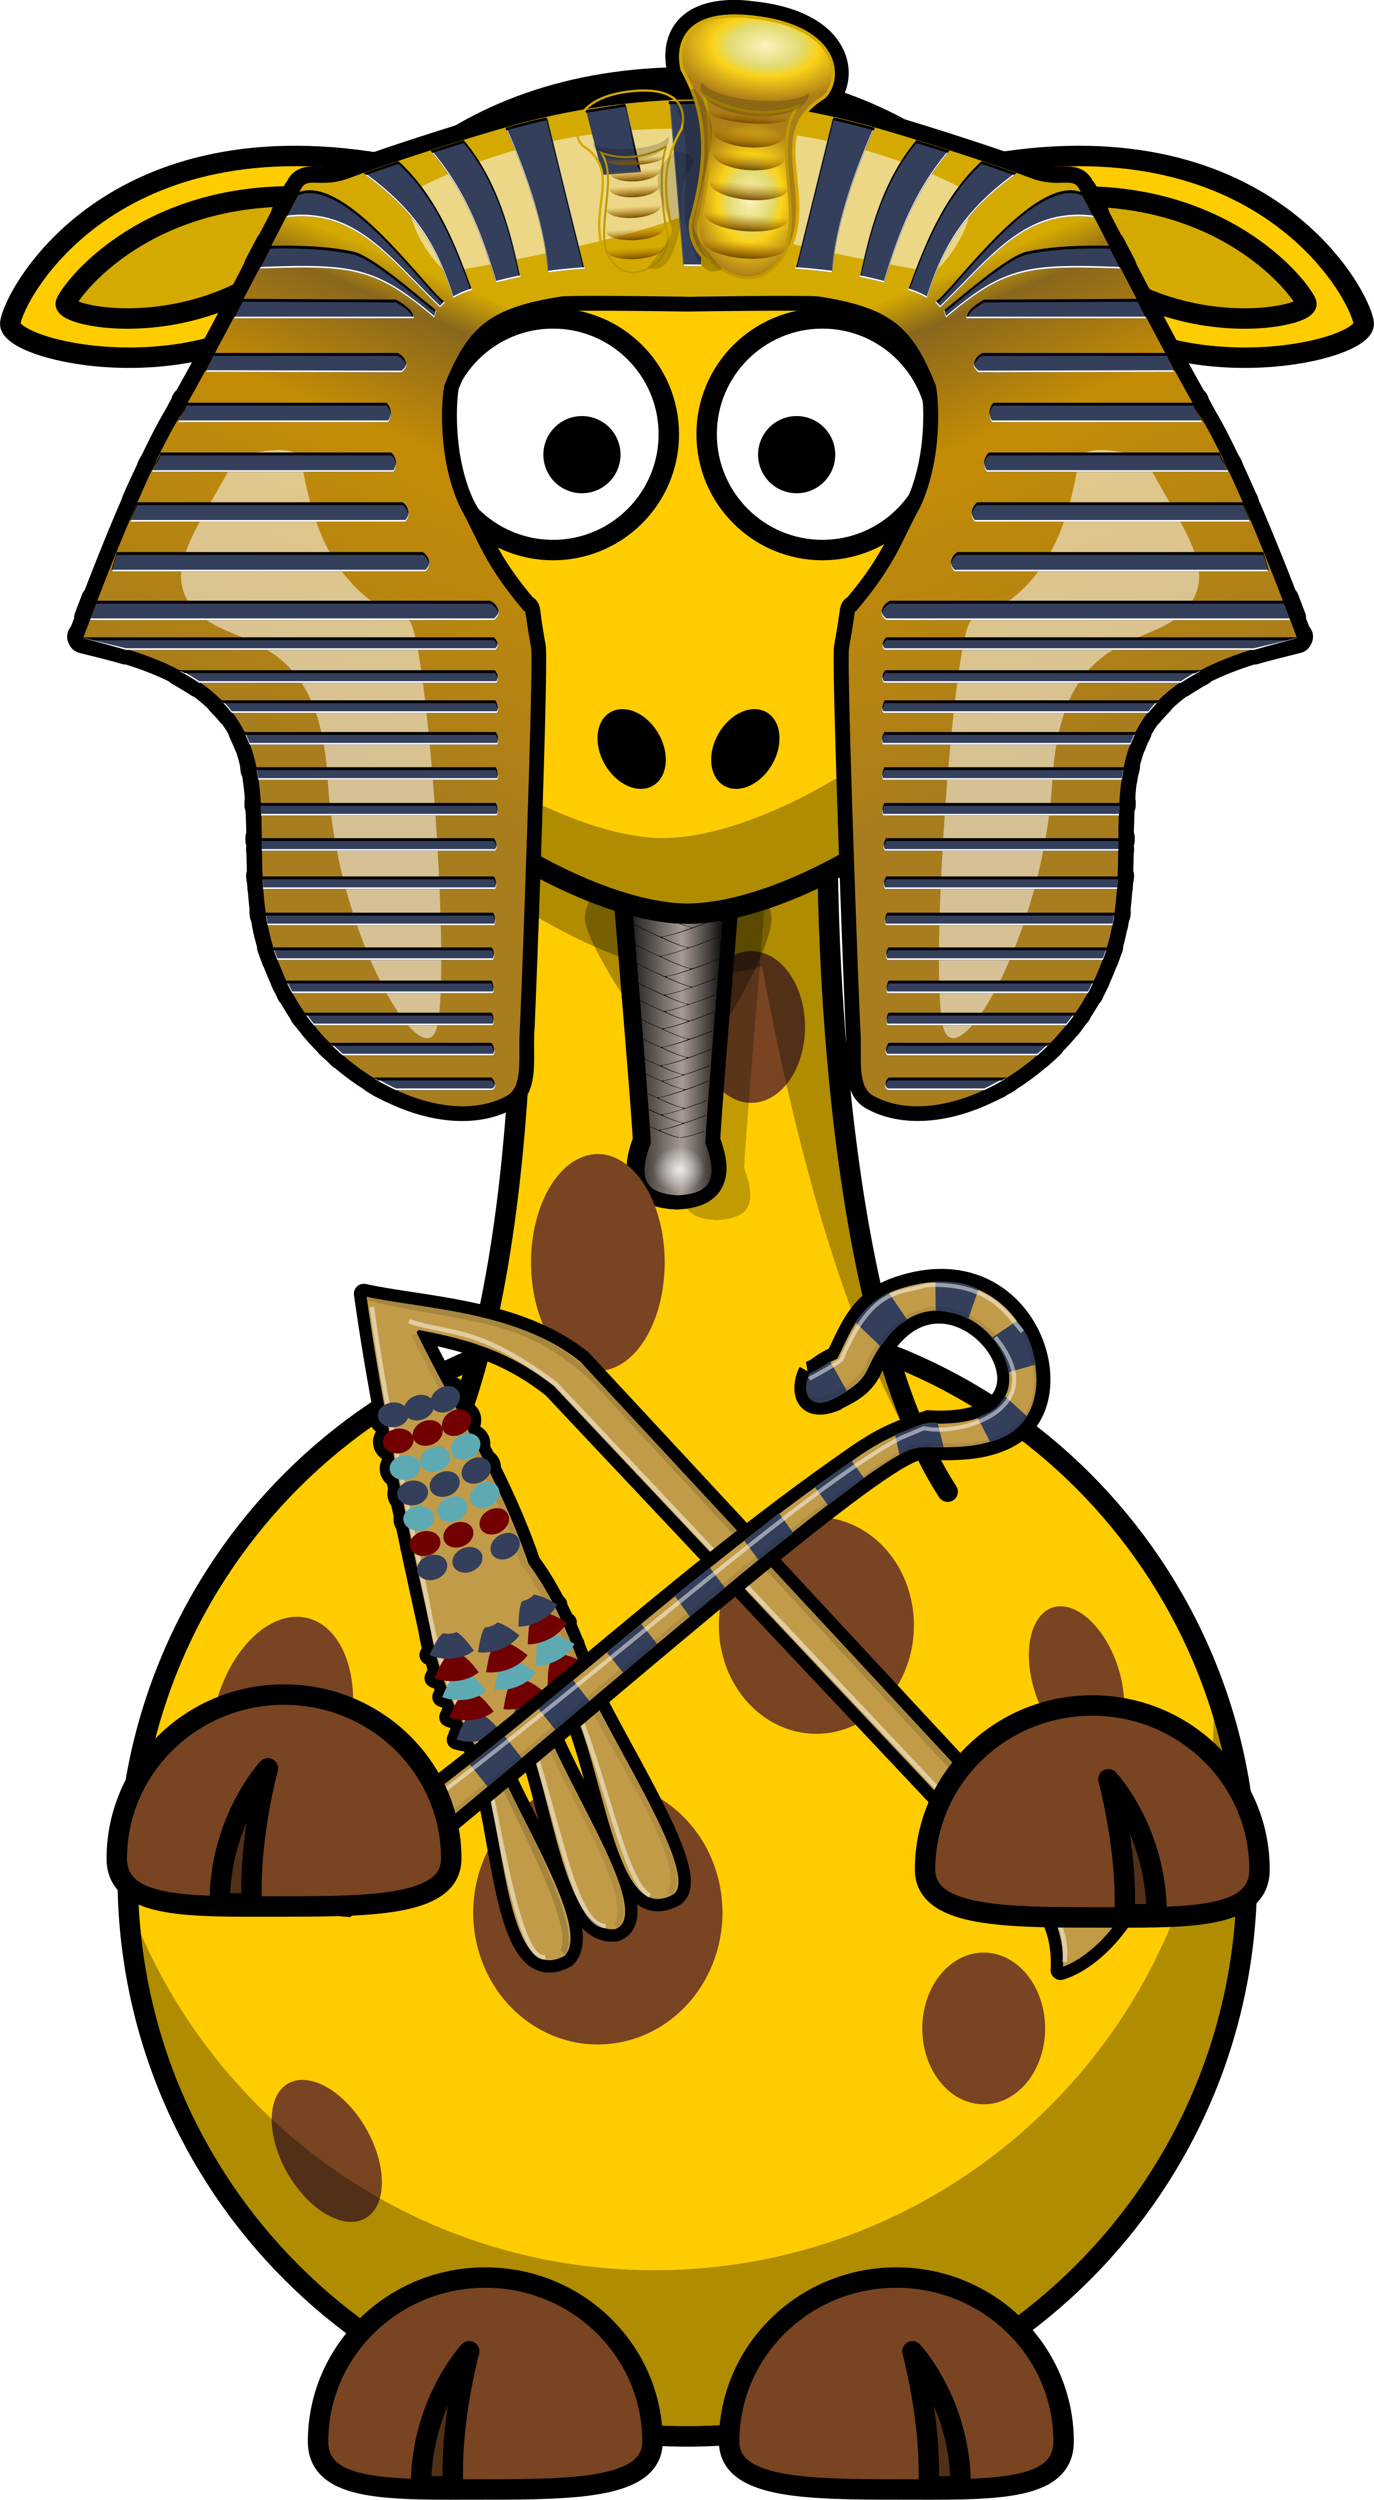 <svg xmlns="http://www.w3.org/2000/svg" xmlns:xlink="http://www.w3.org/1999/xlink" viewBox="0 0 268.96 489.24" version="1.0"><defs><filter id="o" color-interpolation-filters="sRGB"><feGaussianBlur stdDeviation="15.815"/></filter><filter id="m" width="1.715" y="-.006" x="-.358" height="1.012" color-interpolation-filters="sRGB"><feGaussianBlur stdDeviation=".455"/></filter><filter id="q" color-interpolation-filters="sRGB"><feGaussianBlur stdDeviation=".559"/></filter><filter id="r" color-interpolation-filters="sRGB"><feGaussianBlur stdDeviation=".559"/></filter><filter id="s" color-interpolation-filters="sRGB"><feGaussianBlur stdDeviation=".559"/></filter><filter id="t" color-interpolation-filters="sRGB"><feGaussianBlur stdDeviation=".559"/></filter><filter id="u" color-interpolation-filters="sRGB"><feGaussianBlur stdDeviation=".559"/></filter><filter id="v" color-interpolation-filters="sRGB"><feGaussianBlur stdDeviation="15.815"/></filter><filter id="w" color-interpolation-filters="sRGB"><feGaussianBlur stdDeviation=".559"/></filter><filter id="x" color-interpolation-filters="sRGB"><feGaussianBlur stdDeviation=".559"/></filter><filter id="y" color-interpolation-filters="sRGB"><feGaussianBlur stdDeviation=".559"/></filter><filter id="z" color-interpolation-filters="sRGB"><feGaussianBlur stdDeviation=".559"/></filter><filter id="A" color-interpolation-filters="sRGB"><feGaussianBlur stdDeviation=".559"/></filter><filter id="B" color-interpolation-filters="sRGB"><feGaussianBlur stdDeviation=".559"/></filter><filter id="D" color-interpolation-filters="sRGB"><feGaussianBlur stdDeviation=".076"/></filter><filter id="F" width="1.114" y="-.204" x="-.057" height="1.409" color-interpolation-filters="sRGB"><feGaussianBlur stdDeviation=".767"/></filter><filter id="p" color-interpolation-filters="sRGB"><feGaussianBlur stdDeviation=".559"/></filter><filter id="G" width="1.06" y="-.158" x="-.03" height="1.316" color-interpolation-filters="sRGB"><feGaussianBlur stdDeviation=".335"/></filter><filter id="I" width="1.06" y="-.158" x="-.03" height="1.316" color-interpolation-filters="sRGB"><feGaussianBlur stdDeviation=".335"/></filter><filter id="J" width="1.062" y="-.163" x="-.031" height="1.325" color-interpolation-filters="sRGB"><feGaussianBlur stdDeviation=".345"/></filter><filter id="K" width="1.064" y="-.169" x="-.032" height="1.338" color-interpolation-filters="sRGB"><feGaussianBlur stdDeviation=".359"/></filter><filter id="L" width="1.064" y="-.169" x="-.032" height="1.338" color-interpolation-filters="sRGB"><feGaussianBlur stdDeviation=".359"/></filter><filter id="M" width="1.074" y="-.195" x="-.037" height="1.391" color-interpolation-filters="sRGB"><feGaussianBlur stdDeviation=".415"/></filter><filter id="N" width="1.243" y="-.052" x="-.121" height="1.103" color-interpolation-filters="sRGB"><feGaussianBlur stdDeviation=".938"/></filter><filter id="e" width="1.715" y="-.006" x="-.358" height="1.012" color-interpolation-filters="sRGB"><feGaussianBlur stdDeviation=".455"/></filter><filter id="f" height="1.012" width="1.569" y="-.006" x="-.284" color-interpolation-filters="sRGB"><feGaussianBlur stdDeviation=".456"/></filter><filter id="g" height="1.012" width="1.569" y="-.006" x="-.284" color-interpolation-filters="sRGB"><feGaussianBlur stdDeviation=".456"/></filter><filter id="h" height="1.012" width="1.569" y="-.006" x="-.284" color-interpolation-filters="sRGB"><feGaussianBlur stdDeviation=".456"/></filter><filter id="i" height="1.012" width="1.569" y="-.006" x="-.284" color-interpolation-filters="sRGB"><feGaussianBlur stdDeviation=".456"/></filter><filter id="j" height="1.012" width="1.569" y="-.006" x="-.284" color-interpolation-filters="sRGB"><feGaussianBlur stdDeviation=".456"/></filter><filter id="k" height="1.012" width="1.715" y="-.006" x="-.358" color-interpolation-filters="sRGB"><feGaussianBlur stdDeviation=".455"/></filter><filter id="l" width="1.569" y="-.006" x="-.284" height="1.012" color-interpolation-filters="sRGB"><feGaussianBlur stdDeviation=".456"/></filter><linearGradient id="H" y2="37.573" gradientUnits="userSpaceOnUse" y1="42.673" x2="-81.672" x1="-81.672"><stop stop-color="#734c00" offset="0"/><stop stop-color="#b17000" stop-opacity="0" offset="1"/></linearGradient><linearGradient id="b" y2="601.91" gradientUnits="userSpaceOnUse" x2="298.63" y1="601.91" x1="371.59"><stop offset="0"/><stop stop-color="#a69b94" offset=".415"/><stop offset="1"/></linearGradient><linearGradient id="n" y2="492.55" gradientUnits="userSpaceOnUse" x2="115.04" gradientTransform="matrix(1 0 0 1.002 -43.795 109.54)" y1="257.88" x1="256.65"><stop stop-color="#d4aa00" offset="0"/><stop stop-color="#89671d" offset=".088"/><stop stop-color="#c48c05" offset=".342"/><stop stop-color="#ad7f18" offset=".904"/><stop stop-color="#a87d1d" offset="1"/></linearGradient><linearGradient id="c" y2="482.63" gradientUnits="userSpaceOnUse" x2="368.3" gradientTransform="matrix(1.043 0 0 .999 -15.16 .51)" y1="480.7" x1="308.32"><stop stop-color="#d4aa00" offset="0"/><stop stop-color="#89671d" offset=".175"/><stop stop-color="#c48c05" offset=".377"/><stop stop-color="#ad7f18" offset=".945"/><stop stop-color="#a87d1d" offset="1"/></linearGradient><linearGradient id="a"><stop stop-color="#fff2bc" offset="0"/><stop stop-color="#e1db71" offset=".261"/><stop stop-color="#fad218" offset=".385"/><stop stop-color="#ad7f18" offset=".695"/><stop stop-color="#a87d1d" offset="1"/></linearGradient><radialGradient id="E" xlink:href="#a" gradientUnits="userSpaceOnUse" cy="28.356" cx="-83.919" gradientTransform="matrix(1.672 .072 -.101 2.344 214.14 81.271)" r="14.891"/><radialGradient id="C" xlink:href="#a" gradientUnits="userSpaceOnUse" cy="130.92" cx="2.857" gradientTransform="matrix(-.028 1.057 -1.756 -.047 300.68 97.103)" r="23.272"/><radialGradient id="d" gradientUnits="userSpaceOnUse" cy="669.57" cx="338.79" gradientTransform="matrix(1 0 0 .704 2.942 198.88)" r="14.044"><stop stop-color="#fff" offset="0"/><stop stop-color="#fff" stop-opacity="0" offset="1"/></radialGradient></defs><path stroke-linejoin="round" d="M244.08 367.28c.018 60.508-49.029 109.57-109.54 109.57-60.508 0-109.55-49.061-109.54-109.57-.018-60.508 49.029-109.57 109.54-109.57 60.508 0 109.55 49.061 109.54 109.57z" stroke="#000" stroke-linecap="round" stroke-width="4" fill="#fc0"/><path d="M71.652 416.59a15.203 8.839 60.05 01-15.317 8.826 15.203 8.839 60.05 1115.317-8.826z" fill="#784421"/><path d="M237.46 329.7c.077 1.682.125 3.393.125 5.094 0 60.464-49.067 109.53-109.53 109.53-47.262 0-87.591-30-102.94-71.97 2.654 58.113 50.674 104.47 109.44 104.47 60.464 0 109.53-49.066 109.53-109.53 0-13.201-2.338-25.87-6.625-37.593z" fill-opacity=".314"/><path stroke-linejoin="round" d="M142.73 477.85c0 9.09 14.665 9.381 32.735 9.381s32.735.694 32.735-9.381c0-17.716-14.665-32.094-32.735-32.094s-32.735 14.378-32.735 32.094z" stroke="#000" stroke-linecap="round" stroke-width="4" fill="#784421"/><path stroke-linejoin="round" d="M188.05 486.63c0-16.368-9.443-26.44-9.443-26.44s3.777 13.849 3.148 26.44h6.295z" fill-rule="evenodd" fill-opacity=".314" stroke="#000" stroke-width="4"/><path stroke-linejoin="round" d="M82.009 293.92c24.501-37.9 20.001-128.74 20.001-128.74l60-3.267s-1.5 91.485 23.5 130.04" fill-rule="evenodd" stroke="#000" stroke-linecap="round" stroke-width="4" fill="#fc0"/><path d="M157.58 201a10.521 14.849 0 01-21.042 0 10.521 14.849 0 1121.042 0z" fill="#784421"/><path d="M162 161.91l-17.156.938-42.84 2.34s.241 4.854.312 12.562c13.16 8.256 26.42 13.062 35.72 13.062 3.328 0 7.105-.573 11.155-1.657 6.187 33.341 17.668 80.343 36.031 102.5l-1 .344 1.282-.031c-17.207-26.536-21.834-78.152-23.062-107.75-.14-3.351-.246-6.436-.313-9.156a453.812 453.812 0 01-.093-5.782 385.688 385.688 0 01-.032-3.375c-.005-1.55-.006-1.748 0-2.406.002-1.044 0-1.594 0-1.594z" fill-opacity=".314" fill-rule="evenodd"/><g fill-rule="evenodd"><path d="M132.95 165.427c-9.027 0-18.839 8.928-18.446 14.567.392 5.638 16.09 29.131 19.623 29.131s17.268-23.025 16.875-29.602c-.392-6.578-12.166-14.566-18.053-14.096z" fill-opacity=".314"/><path opacity=".241" d="M140.255 175.028c-5.83 0-10.569 1.015-10.569 2.271 0 .385.439.75 1.222 1.068.05-.023.109-.05.163-.073.725 8.762 4.018 48.69 3.918 50.384-2.951 7.663-.245 9.793 5.23 10.116v.018c.037-.002.072-.007.109-.009.037.002.07.006.108.009v-.018c5.477-.323 8.19-2.452 5.24-10.116-.1-1.699 3.218-41.91 3.926-50.466.06.023.125.04.181.064.658-.297 1.032-.627 1.032-.977 0-1.257-4.73-2.272-10.56-2.272z"/><path stroke="#000" stroke-width="6.471" d="M132.36 169.721c-5.83 0-10.583 1.036-10.583 2.292 0 .385.43.761 1.214 1.079.037-.017.095-.051.134-.068.696 8.405 4.078 48.652 3.978 50.356-2.952 7.663-.218 9.787 5.258 10.111.037-.002.03.002.067 0 .038.002.097-.002.135 0 5.476-.323 8.142-2.447 5.19-10.111-.1-1.712 3.239-42.383 3.91-50.49.06.023.146.045.202.068.658-.297 1.079-.593 1.079-.944 0-1.256-4.753-2.292-10.583-2.292z"/><path d="M339.84 473.38c-13.801 0-26.008 1.888-33.469 4.813 2.023 24.42 14.229 172.17 13.875 178.19-10.192 26.463-.846 33.82 18.062 34.937v.063c.129-.006.247-.024.375-.031.13.007.245.024.375.031v-.063c18.913-1.116 28.286-8.47 18.094-34.938-.356-6.06 12.061-156.33 13.938-178.97-7.55-2.464-18.755-4.03-31.25-4.03z" fill="url(#b)" transform="matrix(.29 0 0 .29 34.503 33.45)"/><path stroke-linejoin="round" d="M338.41 471.08c-20.137 0-36.497 3.52-36.497 7.859 0 1.328 1.536 2.586 4.24 3.684 5.871-2.647 18.405-4.473 32.922-4.473 13.971 0 26.13 1.687 32.257 4.175 2.272-1.025 3.547-2.176 3.547-3.387 0-4.338-16.333-7.858-36.47-7.858z" stroke="#815200" stroke-linecap="round" stroke-width=".612" fill="url(#c)" transform="matrix(.29 0 0 .29 34.503 33.45)"/><path d="M139.6 172.562c-.438.173-.874.354-1.35.534-1.503.571-3.119 1.154-4.55 1.602-1.429.447-2.663.76-3.467.814a.102.102 0 01-.054-.009c-.852-.383-1.667-.73-2.525-1.14-1.202-.575-2.2-1.068-3.104-1.52l-.117.027c.937.47 1.967.983 3.185 1.566 1.575.753 3.224 1.522 4.651 2.108 1.2.492 2.164.802 2.869.941a.102.102 0 01.018.2c-2.215.775-4.342 1.452-5.53 1.547a.102.102 0 01-.054-.01c-.692-.316-1.344-.592-2.036-.922a202.352 202.352 0 01-3.845-1.892c.002.034-.003.067 0 .1 1.06.536 2.388 1.189 3.818 1.873.71.34 1.389.622 2.109.95a.101.101 0 01.018.018h.009c.86.392 1.745.815 2.516 1.131 1.296.532 2.349.878 3.05.987a.102.102 0 01.017.199c-2.365.837-4.671 1.59-5.9 1.674h-.036a.095.095 0 01-.018-.01c-.005-.001-.003.003-.01 0-.733-.333-1.427-.625-2.162-.977a174.467 174.467 0 01-3.04-1.493l.009.109c.907.454 1.903.944 2.995 1.466 1.574.753 3.232 1.514 4.66 2.1 1.11.454 1.999.735 2.697.895a.102.102 0 01.009.2c-2.13.74-4.152 1.374-5.312 1.474a.102.102 0 01-.054-.009c-.521-.24-1.009-.439-1.53-.688a175.665 175.665 0 01-3.148-1.547c.002.034-.003.067 0 .1.935.469 1.978.982 3.121 1.529.526.251 1.027.457 1.566.706a.112.112 0 01.009.009h.018a.095.095 0 01.018.009c1.045.482 2.108.993 3.04 1.375 1.21.496 2.174.814 2.878.95a.102.102 0 01.018.2c-1.998.68-3.866 1.256-4.931 1.33h-.037a.095.095 0 01-.018-.01c-.005-.001-.003.003-.009 0-.78-.353-1.516-.666-2.298-1.04a189.469 189.469 0 01-3.086-1.511l.01.1c.917.46 1.93.961 3.04 1.492 1.574.753 3.223 1.514 4.65 2.1 1.112.456 2.009.745 2.706.905a.102.102 0 01.01.199c-2.02.693-3.922 1.275-5.023 1.366a.102.102 0 01-.126.027c-.95-.422-1.879-.824-2.842-1.285-.734-.35-1.442-.702-2.108-1.031.001.035.007.073.009.108.654.323 1.345.662 2.063 1.005 1.574.753 3.232 1.513 4.66 2.1 1.119.458 2.007.746 2.706.904a.102.102 0 01.018.2c-1.786.603-3.427 1.086-4.48 1.212a.102.102 0 01-.054-.01c-.973-.432-1.932-.838-2.922-1.311-.6-.287-1.165-.568-1.72-.842l.01.109c.542.267 1.091.536 1.673.814.929.444 1.834.826 2.76 1.24.031.016.052.046.055.081v.045c.049-.008.095-.012.144-.018a.102.102 0 01.055.01c.553.244 1.144.535 1.647.741 1.238.508 2.228.841 2.931.969a.102.102 0 01.019.199c-1.98.683-3.83 1.247-4.968 1.375a.102.102 0 01-.055-.009c-.824-.372-1.614-.708-2.443-1.104-.531-.254-1.032-.498-1.53-.742.003.032-.002.066 0 .1.49.24.976.476 1.494.724.782.374 1.536.692 2.326 1.05.03.015.05.046.054.08v.019a.97.97 0 01.108-.018.102.102 0 01.055.009c.719.323 1.47.694 2.117.959 1.166.478 2.094.785 2.796.932a.102.102 0 01.055.172.101.101 0 01-.037.027c-2.043.708-3.962 1.312-5.112 1.43a.102.102 0 01-.054-.01c-.838-.376-1.645-.709-2.489-1.112-.35-.168-.673-.326-1.004-.489.002.033-.003.067 0 .1.324.158.632.31.968.47.822.393 1.615.722 2.443 1.095.02.01.035.026.045.045h.01a.102.102 0 01.054.01c.713.32 1.456.686 2.099.95 1.172.48 2.11.786 2.814.932a.102.102 0 01.055.172.101.101 0 01-.037.027c-2.032.704-3.941 1.298-5.094 1.42a.102.102 0 01-.055-.009c-.985-.436-1.956-.85-2.959-1.33l-.036-.018c.003.033-.002.067 0 .1.969.463 1.915.866 2.878 1.294a.102.102 0 01.054.072c.022-.004.031-.007.054-.01a.102.102 0 01.055.01c.544.24 1.125.53 1.62.733 1.09.447 1.964.723 2.66.887a.102.102 0 010 .199c-1.627.532-3.074.95-4.009 1.04a.102.102 0 01-.054-.009c-1-.439-2.007-.881-3.032-1.366.003.032-.002.066 0 .1 1.003.472 2 .896 2.986 1.33a.102.102 0 01.036.036h.01a.1.1 0 01.045.009c.453.198.944.446 1.357.615 1.203.494 2.165.813 2.869.95a.102.102 0 01.018.2c-2.038.704-3.955 1.308-5.095 1.42a.102.102 0 01-.054-.009c-.637-.289-1.253-.55-1.882-.841.001.034.007.067.009.1.6.275 1.194.525 1.81.804.018.008.033.02.045.037a.102.102 0 01.054.009c.797.36 1.62.765 2.335 1.058 1.091.448 1.965.733 2.66.896a.102.102 0 010 .2c-1.656.54-3.148.97-4.081 1.05a.102.102 0 01-.127.044c-.812-.354-1.647-.72-2.48-1.104l.01.118a85.162 85.162 0 003.692 1.638c1.18.484 2.12.797 2.823.94a.102.102 0 01.018.2c-1.843.62-3.545 1.123-4.57 1.213a.1.1 0 01-.045-.01c-.548-.235-1.117-.48-1.683-.732.003.035-.002.066 0 .1.565.249 1.118.488 1.665.723.01.005.02.01.027.018h.01a.095.095 0 01.017.01c.283.12.603.283.86.388 1.37.562 2.51.95 3.194 1.032l.006-.096c-.662-.08-1.802-.472-3.167-1.031-.147-.06-.317-.151-.453-.208a.102.102 0 01.018-.19c1.774-.268 4.769-1.28 7.502-2.317.447-.17.857-.325 1.276-.489l.009-.117c-.428.169-.85.34-1.312.516-.946.359-1.895.684-2.85 1.013a.108.108 0 01-.037 0h-.018c-.646-.056-1.836-.467-3.257-1.05-.271-.11-.594-.27-.87-.389a.102.102 0 01-.035-.163.102.102 0 01.063-.027c1.039-.13 2.575-.59 4.262-1.158a.102.102 0 01.045 0c.01.001.019.007.028.009a.102.102 0 01.054-.054c1.096-.372 2.21-.744 3.303-1.159.288-.109.547-.21.823-.316.002-.038.007-.076.01-.118-.288.113-.563.228-.87.344a92.171 92.171 0 01-3.357 1.185.102.102 0 01-.054 0c-.665-.095-1.749-.46-3.077-1.004-.598-.246-1.304-.578-1.954-.869a.102.102 0 01.027-.19c1.779-.276 4.75-1.286 7.465-2.316.74-.281 1.45-.553 2.109-.815.003-.04.005-.079.009-.117-.675.268-1.389.55-2.154.841-.765.29-1.521.54-2.298.815a.102.102 0 01-.11-.028c-.656-.07-1.815-.471-3.202-1.04-.302-.124-.66-.301-.969-.435a.102.102 0 01-.036-.163.102.102 0 01.055-.027c1.034-.16 2.468-.582 4.045-1.113a.102.102 0 01.045 0c.01.001.018.007.027.01a.102.102 0 01.054-.055c1.096-.371 2.21-.743 3.303-1.158.51-.194.983-.375 1.457-.561l.009-.118c-.487.192-.974.388-1.502.588a92.55 92.55 0 01-3.357 1.186.102.102 0 01-.055 0c-.665-.096-1.749-.46-3.076-1.005-.38-.155-.826-.38-1.222-.552a.102.102 0 01.018-.19c1.787-.29 4.71-1.288 7.393-2.307.717-.272 1.404-.534 2.045-.788l.01-.117c-.654.26-1.346.535-2.082.814-.736.28-1.469.523-2.217.788a.102.102 0 01-.045 0c-.649-.061-1.829-.462-3.24-1.041-.528-.217-1.152-.517-1.72-.77a.102.102 0 01.028-.19c1.782-.28 4.742-1.28 7.447-2.307.74-.28 1.451-.552 2.109-.814.003-.04.005-.08.009-.118-.675.268-1.388.551-2.154.842-.74.28-1.475.521-2.226.787a.102.102 0 01-.045 0c-.65-.063-1.824-.464-3.23-1.04-.534-.22-1.164-.524-1.738-.779a.102.102 0 01.027-.19c1.792-.3 4.695-1.288 7.357-2.298.82-.312 1.586-.603 2.298-.887l.01-.118c-.73.29-1.5.594-2.344.914-.803.305-1.601.574-2.416.86a.102.102 0 01-.136-.09c-.663-.081-1.803-.473-3.168-1.032-.387-.16-.842-.384-1.248-.561a.102.102 0 01.018-.19c1.155-.2 2.752-.708 4.47-1.303a.108.108 0 01.036 0h.01a.101.101 0 01.036-.028c.928-.322 1.848-.613 2.76-.959.797-.302 1.545-.59 2.244-.868l.009-.11c-.711.285-1.463.577-2.28.888-.916.347-1.834.657-2.76.977a.102.102 0 01-.046 0c-.659-.083-1.781-.456-3.14-1.013-.427-.176-.935-.428-1.384-.625a.102.102 0 01.036-.19c1.227-.16 3.12-.76 5.13-1.466a.102.102 0 01.046 0 .101.101 0 01.045-.036c.82-.29 1.625-.538 2.425-.842.77-.292 1.501-.57 2.181-.841l.01-.118c-.694.277-1.425.568-2.218.869-.81.308-1.62.571-2.443.86a.102.102 0 01-.045 0c-.66-.086-1.779-.46-3.131-1.014-.577-.236-1.25-.563-1.873-.841a.102.102 0 01.027-.19c1.756-.242 4.816-1.287 7.601-2.344.85-.323 1.636-.63 2.371-.923l.009-.109c-.745.298-1.536.61-2.407.941-.874.332-1.748.625-2.633.932a.102.102 0 01-.118-.036c-.658-.073-1.813-.474-3.194-1.04-.812-.333-1.752-.775-2.652-1.186a.102.102 0 01.028-.19c1.301-.195 3.257-.834 5.311-1.565a.102.102 0 01.046 0c.008 0 .011-.002.018 0a.101.101 0 01.036-.027c.71-.254 1.4-.471 2.09-.733a160.93 160.93 0 003.837-1.512l.01-.108c-1.025.423-2.347.95-3.874 1.529-.704.267-1.402.497-2.117.751a.102.102 0 01-.045 0c-.662-.087-1.774-.46-3.122-1.013-.622-.255-1.35-.602-2.027-.905a.102.102 0 01.027-.19c1.759-.24 4.86-1.292 7.682-2.362a155.956 155.956 0 003.774-1.484l.009-.109c-1.025.42-2.353.95-3.81 1.502-.639.243-1.27.447-1.918.68a.102.102 0 01-.136-.11v-.036c-.662-.08-1.802-.472-3.167-1.031-.661-.271-1.432-.644-2.154-.969a.102.102 0 01.027-.19c1.766-.255 4.798-1.287 7.556-2.334 1.53-.581 2.906-1.126 3.937-1.548l.009-.117a154.3 154.3 0 01-3.982 1.574c-.657.25-1.304.467-1.972.706a.102.102 0 01-.11-.027c-.656-.071-1.815-.472-3.202-1.04-.51-.21-1.11-.5-1.656-.743a.102.102 0 01.027-.19c.81-.111 1.85-.36 3.068-.742a84.558 84.558 0 004.533-1.592c.528-.2 1.02-.39 1.502-.58-.06-.012-.119-.033-.18-.045zm-1.675 48.793c-1.903.654-3.66 1.164-4.733 1.258v.09c1.087-.093 2.838-.607 4.724-1.258l.009-.09z"/><path opacity=".799" d="M355.78 670.06c0 5.458-6.288 9.883-14.044 9.883s-14.044-4.425-14.044-9.883 6.288-9.883 14.044-9.883 14.044 4.425 14.044 9.883z" fill="url(#d)" transform="matrix(.365 0 0 .457 8.216 -77.423)"/></g><path stroke-linejoin="round" d="M134.54 15.138c-22.79 0-41.278 6.968-54.875 18.594-.57-.426-1.343-.805-2.344-1.25C21.813 21.875 2.716 57.575 2.01 63.232c-.707 5.657 38.515 14.485 59.375-6.375l.719-.719c-6.171 12.024-9.406 25.97-9.406 40.844 0 45.174 56.126 81.844 81.844 81.844 26.717 0 81.844-36.669 81.844-81.844 0-15.04-3.463-29.135-9.938-41.25l1.125 1.125c20.86 20.86 60.082 12.032 59.375 6.375-.707-5.657-19.773-41.357-75.28-30.75-1.174.521-2.086.952-2.657 1.469-13.735-11.746-32.207-18.812-54.469-18.812z" stroke="#000" stroke-linecap="round" stroke-width="4" fill="#fc0"/><path stroke-linejoin="round" d="M130.92 84.985c.004 12.519-10.144 22.67-22.663 22.67S85.59 97.504 85.594 84.985c-.004-12.519 10.144-22.67 22.663-22.67s22.666 10.151 22.663 22.67zM183.65 84.985c.004 12.519-10.144 22.67-22.663 22.67s-22.667-10.151-22.663-22.67c-.004-12.519 10.144-22.67 22.663-22.67s22.666 10.151 22.663 22.67z" stroke="#000" stroke-linecap="round" stroke-width="4" fill="#fff"/><path d="M163.5 88.985a7.554 7.554 0 11-15.108 0 7.554 7.554 0 1115.108 0zM121.47 88.985a7.554 7.554 0 11-15.108 0 7.554 7.554 0 1115.108 0z"/><path d="M208.96 58.062c1.755 7.632 2.625 15.723 2.625 24.125 0 45.174-55.127 81.844-81.844 81.844-20.706 0-61.097-23.756-76.063-56.594 7.616 40.246 57.172 71.375 80.875 71.375 26.717 0 81.844-36.669 81.844-81.844 0-14.081-2.413-27.332-7.438-38.906z" fill-opacity=".314"/><path stroke-linejoin="round" d="M127.73 477.85c0 9.09-14.665 9.381-32.735 9.381s-32.735.694-32.735-9.381c0-17.716 14.665-32.094 32.735-32.094s32.735 14.378 32.735 32.094z" stroke="#000" stroke-linecap="round" stroke-width="4" fill="#784421"/><path stroke-linejoin="round" d="M82.403 486.63c0-16.368 9.443-26.44 9.443-26.44s-3.777 13.849-3.148 26.44h-6.295z" fill-rule="evenodd" fill-opacity=".314" stroke="#000" stroke-width="4"/><path d="M151.14 149.62c-2.293 3.973-6.5 5.839-9.397 4.166-2.896-1.672-3.385-6.249-1.09-10.22 2.293-3.974 6.5-5.84 9.397-4.167s3.384 6.249 1.09 10.221zM118.4 149.62c2.293 3.973 6.5 5.839 9.397 4.166 2.896-1.672 3.385-6.249 1.09-10.22-2.293-3.974-6.5-5.84-9.397-4.167s-3.384 6.249-1.09 10.221z"/><path stroke-linejoin="round" d="M201.86 39.074c35.782-4.567 52.523 16.965 53.837 20.227 1.313 3.263-35.125 10.114-53.837-20.227z" fill-rule="evenodd" stroke="#000" stroke-width="4" fill="#d4aa00"/><path d="M68.203 340.41a13.435 21.213 13.776 01-26.097-6.398 13.435 21.213 13.776 0126.097 6.398zM141.42 374.33a24.395 25.809 0 01-48.79 0 24.395 25.809 0 1148.79 0zM218.77 326.04a14.849 8.485 71.565 01-16.1 5.367 14.849 8.485 71.565 0116.1-5.367zM204.58 397a12.021 14.849 0 01-24.042 0 12.021 14.849 0 1124.042 0zM178.9 318.12a19.092 21.213 0 01-38.184 0 19.092 21.213 0 1138.184 0zM130.11 247.09a13.081 21.213 0 01-26.163 0 13.081 21.213 0 1126.163 0z" fill="#784421"/><path stroke-linejoin="round" d="M66.732 39.074C30.95 34.507 14.209 56.039 12.895 59.301c-1.313 3.263 35.125 10.114 53.837-20.227z" fill-rule="evenodd" stroke="#000" stroke-width="4" fill="#d4aa00"/><path stroke-linejoin="round" d="M71.221 253.205c1.025 7.41 2.267 14.786 3.607 22.123-.58.505-.91 1.169-.836 1.888.086.83.676 1.517 1.52 1.866.09.48.19.953.282 1.432-.607.557-.932 1.301-.799 2.055.137.774.718 1.38 1.51 1.689.111.572.222 1.141.335 1.713-.435.517-.652 1.16-.54 1.797.118.67.573 1.206 1.205 1.54.151.746.307 1.493.46 2.239-.148.343-.222.695-.17 1.07.064.455.287.882.614 1.205.204.988.425 1.97.631 2.957a1.893 1.893 0 00-.063.663c.037.392.198.758.436 1.066.283 1.341.566 2.678.853 4.019.008.087-.003.179.017.266.014.057.045.1.064.155 1.13 5.28 2.284 10.58 3.442 15.852.235 1.416.513 2.727.816 4.004-.185.372-.364.749-.55 1.104.295.127.6.202.91.296.248.943.52 1.828.801 2.705-.237.512-.483 1.017-.719 1.507a8.9 8.9 0 001.343.392c.251.697.524 1.349.792 2.012-.203.447-.414.886-.617 1.313.426.163.867.307 1.317.403.28.638.573 1.276.864 1.891-.264.555-.557 1.106-.817 1.638.59.234 1.23.378 1.865.482.216.43.426.86.645 1.283-.392.841-.693 1.79-1.044 2.641a9.195 9.195 0 002.662.43c.189.355.372.717.56 1.074 6.067 13.732 5.038 48.337 18.19 41.19 6.008-5.86-9.864-28.458-14.8-42.695 2.256.41 4.238.704 5.9-2.259.021-.001.043.007.063.005 6.042 13.74 7.797 41.026 18.57 39.821 8.403-3.098-8.52-27.159-13.838-41.602.041-.031.069-.074.109-.105 2.078.17 3.037-1.5 4.33-2.618.062-.02.13-.027.192-.048 6.832 13.454 8.538 44.14 20.644 37.548 5.75-3.424-8.913-25.758-16.235-40.714.278-.382.538-.785.721-1.204-.41-.199-.937-.464-1.506-.72-.243-.685-.476-1.387-.725-2.07.188-.266.374-.53.516-.816-.294-.16-.664-.344-1.042-.545-.414-1.109-.82-2.217-1.26-3.307.013-.024.019-.05.031-.074-.025-.014-.058-.041-.084-.056a107.736 107.736 0 00-1.612-3.8c.069-.113.13-.235.19-.351-.138-.08-.314-.17-.471-.262a81.058 81.058 0 00-1.493-3.06c.037-.065.07-.129.103-.194-.092-.052-.213-.117-.314-.175-1.453-2.808-3.055-5.512-4.918-8.031-2.326-6.714-4.978-12.67-7.776-18.297.045-.447-.014-.88-.244-1.265-.185-.31-.468-.54-.777-.714-.38-.746-.77-1.492-1.153-2.229.176-.578.15-1.16-.137-1.673-.267-.478-.716-.809-1.248-.976-.24-.45-.464-.902-.703-1.35.492-.817.563-1.768.101-2.499-.408-.647-1.154-.977-1.978-.981-.156-.29-.319-.578-.475-.868.61-.836.75-1.867.277-2.66-.44-.74-1.292-1.092-2.239-1.027-1.845-3.432-3.682-6.896-5.446-10.514 7.913 1.537 16.933 3.592 26.081 10.912l97.561 103.638c1.563 3.198 2.062 6.64 1.879 10.243 5.252-1.638 10.194-6.834 12.963-11.482-2.141.184-6.614-1.083-9.73-3.548l-96.888-104.37c-12.502-10.123-31.036-10.394-42.726-12.97z" stroke="#000" stroke-linecap="round" stroke-width="3.891" color="#000"/><g color="#000"><path stroke-linejoin="round" d="M71.21 253.21c11.69 2.576 30.223 2.845 42.724 12.968l96.882 104.37c3.115 2.466 7.604 3.714 9.745 3.53-2.769 4.648-7.708 9.859-12.96 11.497.183-3.603-.33-7.043-1.893-10.24l-97.55-103.658c-9.15-7.32-18.178-9.351-26.092-10.889 7.293 14.958 15.686 27.384 21.805 45.044 5.203 7.039 8.537 15.397 11.527 23.999 7.206 14.95 22.395 37.907 16.562 41.381-12.135 6.608-13.8-24.241-20.672-37.644-1.413 1.14-2.369 3.026-4.652 2.739 5.264 14.428 22.321 38.607 13.894 41.715-10.786 1.206-12.531-26.147-18.59-39.871-1.67 3.024-3.666 2.72-5.937 2.308 4.937 14.237 20.808 36.844 14.8 42.703-13.152 7.147-12.134-27.463-18.2-41.194-3.483-6.611-7.116-12.917-8.82-23.185-4.767-21.722-9.51-43.45-12.569-65.568z" stroke="#000" stroke-linecap="round" stroke-width=".926" fill="#c19b48"/><g stroke="#000" stroke-width="1.337" fill="none"><path opacity=".373" filter="url(#e)" d="M-81.214 305.28c11.465 17.867 22.367 24.939 23.698 46.874-.362 60.521-.725 103.49-1.087 155.24 1.575 4.526 3.148 5.535 4.51 7.934" transform="rotate(-43.102 -26 80.372) scale(.898)"/><path opacity=".288" filter="url(#e)" d="M-79.443 318.04c-5.34 18.103-9.942 39.05-16.537 52.307-.717 6.669-3.237 16.896-9.229 29.532-4.108 11.907-8.784 43.778-16.836 45.118M-116.75 397.6c-6.247 14.855-10.668 43.796-18.742 44.565" transform="rotate(-43.102 -26 80.372) scale(.898)"/><path opacity=".397" filter="url(#e)" d="M-128.58 392.26c-6.473 17.495-12.481 44.419-19.246 46.173" transform="rotate(-43.102 -26 80.372) scale(.898)"/></g><g stroke="#fff" stroke-width=".973" fill="none"><path opacity=".705" filter="url(#f)" d="M-69.43 514.72c3.822-3.292 4.085-5.694 5.786-8.456l-.668-159.33c-3.797-20.942-9.163-23.057-14.02-31.822" transform="rotate(-43.102 -26 80.372) scale(.898)"/><path opacity=".705" filter="url(#g)" d="M-82.115 307.32c-11.646 16.375-23.292 35.701-34.938 54.966-8.193 12.503-10.705 20.357-12.462 27.594 2.063 3.687-28.431 42.789-21.808 46.732" transform="rotate(-43.102 -26 80.372) scale(.898)"/><path opacity=".705" filter="url(#h)" d="M-119.72 396.56c-8.541 19.609-22.579 39.34-17.358 44.062" transform="rotate(-43.102 -26 80.372) scale(.898)"/><path opacity=".705" filter="url(#i)" d="M-108.82 400.12c-4.834 14.638-19.03 36.585-16.69 42.281" transform="rotate(-43.102 -26 80.372) scale(.898)"/></g></g><path d="M89.37 340.46c.653-1.578 1.214-3.44 2.284-4.47.924.055 1.826-.002 2.646-.5 1.743 1 2.895 2.46 3.677 3.342-2.044 1.953-5.657 2.587-8.606 1.628zM100.063 338.218c.324-1.676.503-3.613 1.346-4.835.916-.13 1.789-.367 2.493-1.018 1.907.633 3.327 1.833 4.27 2.541-1.614 2.322-5.028 3.664-8.11 3.312zM109.125 334.1c-.006-1.708-.204-3.643.387-5.005.873-.305 1.684-.705 2.249-1.48 1.994.254 3.619 1.157 4.68 1.669-1.134 2.59-4.225 4.566-7.316 4.816z" fill="#343f5b"/><path d="M87.932 336.059c.748-1.535 1.423-3.359 2.554-4.32.919.11 1.823.109 2.672-.338 1.678 1.107 2.738 2.634 3.465 3.563-2.161 1.824-5.807 2.234-8.69 1.095z" fill="#720000"/><path d="M86.545 332.141c.733-1.542 1.388-3.373 2.509-4.347.92.102 1.824.09 2.668-.365 1.69 1.09 2.766 2.605 3.502 3.525-2.142 1.847-5.782 2.296-8.679 1.187z" fill="#5eaab3"/><path d="M98.551 334.517c.325-1.677.503-3.613 1.346-4.836.916-.13 1.79-.366 2.493-1.018 1.907.634 3.327 1.834 4.27 2.542-1.614 2.322-5.028 3.663-8.109 3.312z" fill="#720000" color="#000"/><path d="M96.77 330.702c.324-1.676.503-3.613 1.346-4.835.916-.13 1.789-.367 2.492-1.018 1.908.633 3.328 1.833 4.27 2.54-1.613 2.323-5.027 3.665-8.108 3.313z" fill="#5eaab3" color="#000"/><path d="M107.192 330.153c.074-1.706-.036-3.648.617-4.982.887-.264 1.715-.627 2.315-1.375 1.98.345 3.562 1.322 4.599 1.882-1.253 2.536-4.432 4.367-7.53 4.475z" fill="#720000" color="#000"/><path d="M104.82 326.055c.112-1.704.046-3.647.73-4.966.892-.244 1.729-.588 2.345-1.322 1.972.39 3.531 1.402 4.555 1.986-1.31 2.506-4.53 4.265-7.63 4.302z" fill="#5eaab3" color="#000"/><path d="M85.027 328.423c.739-1.54 1.402-3.367 2.527-4.336.92.106 1.824.098 2.67-.353 1.684 1.096 2.754 2.617 3.487 3.54-2.15 1.838-5.793 2.27-8.684 1.149z" fill="#720000" color="#000"/><path d="M84.036 323.907c.792-1.513 1.519-3.317 2.677-4.246.915.138 1.82.162 2.68-.26 1.646 1.154 2.662 2.711 3.362 3.66-2.212 1.761-5.868 2.067-8.719.846z" fill="#343f5b"/><path d="M95.153 327.267c.325-1.677.503-3.613 1.346-4.836.916-.13 1.79-.366 2.493-1.018 1.907.634 3.327 1.834 4.27 2.541-1.614 2.323-5.028 3.664-8.109 3.313z" fill="#720000" color="#000"/><path d="M93.563 323.374c.325-1.676.503-3.613 1.346-4.835.916-.131 1.79-.367 2.493-1.019 1.907.634 3.328 1.834 4.27 2.542-1.614 2.322-5.028 3.664-8.109 3.312z" fill="#343f5b"/><path d="M103.308 321.83c.118-1.704.06-3.647.748-4.963.894-.241 1.732-.582 2.35-1.314 1.971.398 3.527 1.416 4.548 2.004-1.32 2.501-4.545 4.248-7.646 4.273z" fill="#720000" color="#000"/><path d="M101.479 318.374c.103-1.704.028-3.647.704-4.97.892-.248 1.727-.596 2.34-1.333 1.973.38 3.537 1.384 4.564 1.963-1.297 2.513-4.508 4.288-7.608 4.34z" fill="#343f5b"/><g color="#000"><path d="M87.439 305.765c.448 1.259-.464 2.733-2.037 3.293s-3.211-.006-3.66-1.264c-.448-1.258.464-2.733 2.037-3.293s3.211.006 3.66 1.264zM94.296 304.139c.505 1.236-.338 2.75-1.884 3.382s-3.208.14-3.713-1.096c-.506-1.236.338-2.75 1.884-3.382s3.208-.14 3.713 1.096zM101.438 300.999c.713 1.129.148 2.767-1.264 3.66-1.411.891-3.134.699-3.847-.43-.714-1.13-.148-2.768 1.263-3.66 1.412-.892 3.134-.7 3.848.43z" fill="#343f5b"/><path d="M86.162 301.405c.305 1.3-.765 2.664-2.39 3.045-1.626.381-3.191-.364-3.496-1.664-.305-1.3.765-2.664 2.39-3.045 1.626-.382 3.191.363 3.496 1.664zM92.529 299.241c.505 1.237-.339 2.751-1.885 3.382s-3.208.141-3.713-1.095c-.505-1.237.339-2.751 1.884-3.383s3.208-.14 3.714 1.096zM99.376 296.26c.66 1.161.02 2.772-1.432 3.597-1.451.825-3.163.553-3.824-.608-.66-1.16-.019-2.771 1.433-3.597s3.163-.553 3.823.608z" fill="#720000"/><path d="M83.775 291.782c.185 1.322-1.004 2.583-2.658 2.815-1.653.232-3.144-.652-3.33-1.975-.186-1.323 1.004-2.583 2.658-2.815 1.653-.232 3.144.652 3.33 1.975zM89.85 289.31c.505 1.236-.338 2.75-1.884 3.382s-3.208.14-3.713-1.096c-.505-1.237.338-2.75 1.884-3.382s3.208-.14 3.713 1.096zM95.836 286.263c.684 1.148.074 2.77-1.36 3.624-1.435.854-3.152.616-3.835-.532-.684-1.147-.074-2.77 1.36-3.624 1.435-.854 3.152-.616 3.835.532z" fill="#343f5b"/><path d="M80.929 281.51c.232 1.316-.913 2.618-2.558 2.908-1.644.29-3.165-.542-3.397-1.857-.232-1.316.913-2.617 2.558-2.907 1.644-.29 3.165.541 3.397 1.857z" fill="#720000"/><path d="M87.983 284.453c.505 1.236-.339 2.75-1.884 3.382s-3.208.14-3.713-1.096c-.506-1.236.338-2.75 1.884-3.382s3.208-.14 3.713 1.096z" fill="#5eaab3"/><path d="M91.924 276.826c.713 1.13.146 2.768-1.266 3.659s-3.134.698-3.847-.432c-.713-1.13-.147-2.768 1.265-3.659s3.135-.698 3.848.432z" fill="#720000"/><path d="M79.989 276.596c.137 1.328-1.098 2.544-2.758 2.716-1.661.172-3.119-.766-3.257-2.094-.137-1.329 1.098-2.545 2.759-2.717 1.66-.172 3.118.766 3.256 2.094z" fill="#343f5b"/><path d="M86.516 279.316c.505 1.237-.339 2.751-1.884 3.382s-3.209.141-3.714-1.096c-.505-1.236.339-2.75 1.885-3.382s3.208-.14 3.713 1.096z" fill="#720000"/><path d="M89.764 272.322c.683 1.147.073 2.77-1.361 3.624-1.435.854-3.152.616-3.835-.532-.683-1.148-.074-2.77 1.36-3.624 1.436-.854 3.152-.616 3.836.532z" fill="#343f5b"/><path d="M82.255 286.705c.232 1.316-.913 2.617-2.558 2.907-1.644.29-3.165-.541-3.397-1.857-.232-1.315.913-2.617 2.557-2.907 1.645-.29 3.166.542 3.398 1.857z" fill="#5eaab3"/><path d="M84.821 274.36c.505 1.236-.338 2.75-1.884 3.382s-3.208.14-3.713-1.096c-.505-1.237.338-2.75 1.884-3.382s3.208-.14 3.713 1.096z" fill="#343f5b"/><path d="M93.794 281.643c.651 1.166-.003 2.771-1.46 3.585-1.459.814-3.168.528-3.82-.638-.65-1.167.003-2.772 1.461-3.586 1.458-.813 3.168-.528 3.819.639zM84.982 296.898c.122 1.33-1.126 2.533-2.79 2.686-1.662.153-3.109-.801-3.231-2.131-.123-1.33 1.126-2.532 2.788-2.686 1.663-.153 3.11.801 3.233 2.131zM91.34 294.214c.504 1.237-.34 2.751-1.885 3.383s-3.208.14-3.713-1.096c-.505-1.237.338-2.751 1.884-3.382s3.208-.141 3.713 1.095zM97.51 291.121c.662 1.16.024 2.772-1.426 3.6s-3.163.558-3.825-.602c-.662-1.16-.023-2.772 1.427-3.6s3.162-.558 3.824.602z" fill="#5eaab3"/></g><g><path stroke-linejoin="round" d="M181.08 365.89c0 9.09 14.665 9.381 32.735 9.381s32.735.694 32.735-9.381c0-17.716-14.665-32.094-32.735-32.094s-32.735 14.378-32.735 32.094z" stroke="#000" stroke-linecap="round" stroke-width="4" fill="#784421"/><path stroke-linejoin="round" d="M226.41 374.67c0-16.368-9.443-26.44-9.443-26.44s3.777 13.849 3.148 26.44h6.295z" fill-rule="evenodd" fill-opacity=".314" stroke="#000" stroke-width="4"/></g><g><path d="M158.42 268.579c-1.197 2.103-1.89 8.187 5.057 5.446.797-.736 5.194-1.912 7.024-6.1 13.896-30.553 46.027 12.245 11.21 10.244-5.096 1.721-8.644 2.993-14.317 6.978-38.013 26.338-68.07 57.113-104.56 80.974-1.218 4.861 1.067 6.611 5.014 6.886 38.121-30.213 104.79-90.178 112.501-89.389 2.822-.24 11.585 1.056 17.83-2.877 12.563-7.782 1.981-37.956-23.327-28.395-6.966 2.853-8.674 8.653-11.048 13.262-3.633 1.6-3.332 2.338-5.386 2.971z" stroke="#000" stroke-width="4.304" fill="#c19b48"/><path d="M158.224 268.582c-1.196 2.103-1.889 8.186 5.058 5.446.797-.736 5.193-1.912 7.023-6.1 13.896-30.552 46.026 12.245 11.21 10.243-5.096 1.722-8.644 2.994-14.317 6.978-38.013 26.337-68.067 57.113-104.56 80.975-1.218 4.862 1.068 6.612 5.014 6.886 38.12-30.214 104.786-90.175 112.5-89.387 2.822-.241 11.586 1.055 17.83-2.878 12.563-7.781 1.982-37.954-23.326-28.395-6.967 2.853-8.675 8.653-11.049 13.262-3.632 1.6-3.331 2.338-5.386 2.971z" stroke="#000" fill="#c19b48" stroke-width=".791"/><path d="M71.27 360.703l4.22 5.523-6.743 5.46-4.73-6.036zM85.33 350.396l3.63 4.791-6.772 5.553-4.025-4.957zM98.8 339.819l3.34 4.267-6.693 5.592-3.495-4.37zM112.179 328.82l3.187 4.109-6.667 5.622-3.298-4.121zM125.508 317.81l3.135 3.948-6.679 5.607-3.2-3.998zM138.959 306.814l2.967 3.964-6.88 5.645-3-4.119zM152.464 296.128l2.817 3.887-6.791 5.303-2.784-3.733zM166.75 285.953l2.376 3.334-7.044 5.324-2.597-3.61zM183.554 278.505l1.154 4.708c-2.47.091-5.227-.514-8.647 1.531l-.85-4.009c2.819-.83 5.51-2.728 8.343-2.23zM202.77 267.05l-5.335 1.511c-.482-2.21-1.248-4.435-3.29-6.73l4.941-3.315c2.972 3.556 3.09 6.188 3.683 8.534zM196.702 273.242l4.342 3.964c-1.181 1.782-3.062 3.928-7.223 5.007l-2.427-4.732c1.693-1.145 3.273-.72 5.308-4.239zM191.536 252.333l-2.022 5.869c-1.815-1.141-4.071-1.465-6.35-1.745l-.066-5.676c2.808.076 5.615.032 8.438 1.552zM162.521 266.48l3.292 5.815c-1.454.943-4.945 3.132-6.727 1.886-2.199-1.494-1.02-4.15-.682-5.315 1.36-.692 2.735-1.51 4.117-2.386zM173.912 252.909l3.683 5.406c-2.807 1.71-3.485 2.997-5.237 5.204l-4.929-4.742c3.148-4.39 4.526-4.416 6.483-5.868z" fill="#343f5b" color="#000"/><g fill="none"><path opacity=".705" filter="url(#j)" stroke="#fff" d="M-150.93 503.44c5.348-54.074-2.133-147.17 3.845-178.49l1.698-6.016c6.907-5.39 16.623-28.188-6.676-27.817" transform="matrix(.492 .619 -.619 .492 449.82 212.6)"/><path opacity=".288" filter="url(#k)" stroke="#000" d="M-143.24 504.24c.927-56.321-6.302-147.74-.17-180.48 5.954-8.655 8.466-10.012 11.003-16.51 4.223-14.578-7.585-20.138-15.021-22.068" transform="matrix(.492 .619 -.619 .492 449.82 212.6)"/><path opacity=".705" d="M-172.65 333.58c.677-3.602 1.119-6.462 1.298-9.087-9.505-17.454-3.864-21.358-1.298-28.188 9.598-13.24 18.839-10.844 23.737-11.312" filter="url(#l)" stroke="#fff" color="#000" transform="matrix(.492 .619 -.619 .492 449.82 212.6)"/><path opacity=".288" d="M-152.06 291.11c-25.412 2.9-16.374 26.441-13.908 29.486 1.692 4.702 1.274 9.639-1.484 14.836-.683.491-1.603.745-2.781.742" filter="url(#m)" stroke="#000" color="#000" transform="matrix(.492 .619 -.619 .492 449.82 212.6)"/></g></g><g stroke-linejoin="round" stroke="#000" stroke-width="4"><path d="M88.33 363.75c0 9.09-14.665 9.381-32.735 9.381s-32.735.694-32.735-9.381c0-17.716 14.665-32.094 32.735-32.094S88.33 346.034 88.33 363.75z" stroke-linecap="round" fill="#784421"/><path d="M43 372.53c0-16.368 9.443-26.44 9.443-26.44s-3.777 13.849-3.148 26.44H43z" fill-rule="evenodd" fill-opacity=".314"/></g><g><path stroke-linejoin="round" d="M144.292 2.986c-13.982-.237-10.728 10.534-10.728 10.534.698 1.256 1.244 2.518 1.745 3.748-1.111.098-2.538.636-2.908 2.132-.04.002-.163 0-.194 0-1.332-1.259-3.793-2.14-8.207-1.744-4.822.432-7.731 1.852-9.37 3.554a134.28 134.28 0 00-13.378 2.908c-10.691 2.915-27.248 8.395-32.83 10.534-5.334 2.045-8.063-.078-9.37 1.81-.045.064-.427.811-.517.969-.047.016-.083.046-.13.065-.18.328-.452.742-.71 1.227-.074.139-.118.245-.194.388-.019.034.018.03 0 .065-.04.076-.088.115-.13.194-.419.793-.86 1.703-1.421 2.779.041-.004.089.004.13 0-.824 1.582-1.98 3.772-3.038 5.816h-.13c-.72 1.388-1.399 2.666-2.197 4.2.042-.001.09.002.13 0a2196.56 2196.56 0 01-3.232 6.204h-.13c-.621 1.188-1.241 2.356-1.873 3.555h.129c-1.255 2.385-2.514 4.74-3.748 7.044h-.259c-.521 1.356-1.167 2.408-1.55 3.425a391.996 391.996 0 01-3.49 6.269h-.194c-.047.236-.169.485-.259.71-.509.891-1.03 1.945-1.486 2.715-1.368 2.307-2.839 5.216-4.33 8.336-.335.543-.671 1.078-.776 1.551-.944 2.022-1.912 4.067-2.843 6.204-.04.156-.08.302-.13.453-3.029 6.979-5.683 13.742-7.625 18.806h-.194a586.134 586.134 0 00-1.357 3.554h.194c-.03.08-.04.19-.065.258-.602 1.609-1.266 3.29-1.292 3.361h-.194c.062.017.13.048.194.065l-.065.064c.139.03.25.1.388.13h-.388c2.61.675 5.681 1.395 8.401 2.197h.452c4.067 1.27 7.515 2.647 10.405 4.2h-.323c.65.345 1.253.73 1.874 1.1.638.378 1.267.76 1.874 1.162h.194a28.95 28.95 0 014.265 3.62l.065.064h-.13c.714.716 1.389 1.44 2.004 2.197h.13a23.564 23.564 0 012.326 3.684h-.13c.091.187.173.393.259.581.296.634.587 1.297.84 1.94h.065c.534 1.429.916 2.89 1.228 4.394h-.065c.042.186.028.394.065.581h.129c.06.319.141.648.194.97.052.316.083.652.129.97.207 1.47.362 2.935.452 4.458h-.129c.008.187-.008.394 0 .582h.13c.027.637.105 1.302.129 1.938.045 1.437.113 2.926.129 4.395h-.194c.002.187-.002.394 0 .582h.13c.005.546.056 1.07.064 1.615h-.065c.002.104-.001.155 0 .259h.065c.02 1.678.058 3.336.13 5.04h-.194c.006.188.054.395.064.582h.065c.026.547.095 1.07.13 1.616-.032-.532-.036-1.083-.066-1.616.026.547.096 1.07.13 1.616h-.065c.006.087-.004.171 0 .258h.065c.106 1.541.232 3.104.452 4.653h-.13c.031.188.034.33.066.517h.129c.108.655.202 1.286.323 1.939.28 1.46.656 2.872 1.099 4.33h-.13c.06.188.131.33.194.517.216.66.468 1.283.711 1.939h.065c.226.597.449 1.214.71 1.81.292.751.634 1.468.97 2.196h-.065c.088.185.169.398.259.582.093.194.226.388.323.582.086.172.17.346.258.517.14.271.242.57.388.84h.13c.718 1.31 1.479 2.594 2.326 3.813h-.065c.062.089.128.17.194.258h-.065c.31.446.698.857 1.034 1.293.168.22.345.429.517.646.068.086.126.173.194.259.97 1.206 2.027 2.334 3.102 3.425.073.073.12.185.194.258.448.448.949.857 1.421 1.293.32.294.577.615.905.904.013.01.053-.01.065 0h.065a45.859 45.859 0 006.268 4.589h-.13c.531.33 1.058.664 1.617.97.126.069.261.125.387.193.693.37 1.412.69 2.133 1.034 7.817 3.66 15.94 4.376 21.778 1.099 3.32-1.864 2.052-7.88 2.456-13.055.312-5.915 2.74-71.72 2.197-74.642-1.082-5.819-1.04-7.787-1.228-7.044-8.107-9.528-9.024-13.992-12.602-20.357-4.578-9.835-3.642-21.536-3.102-23.976 4.554-11.256 8.517-15.102 23.007-17.32 3.903-.248 22.19.029 24.493.065 0 0 21.7-.328 25.85-.065 14.49 2.218 18.453 6.064 23.006 17.32.54 2.438 1.477 14.14-3.102 23.976-3.578 6.365-4.495 10.83-12.601 20.357-.188-.743-.21 1.225-1.293 7.044-.543 2.922 1.95 68.726 2.262 74.642.404 5.176-.864 11.191 2.456 13.055 5.826 3.27 13.913 2.539 21.714-1.099.764-.363 1.53-.705 2.262-1.099.016-.008.048.009.064 0 .245-.132.468-.314.711-.452.38-.216.798-.419 1.164-.646h-.13a45.612 45.612 0 006.269-4.589h.065c.821-.723 1.633-1.44 2.39-2.197h-.129l.194-.194.065-.065c1.084-1.098 2.125-2.209 3.102-3.425h.065c.507-.637.954-1.286 1.421-1.938.138-.188.321-.328.453-.517h-.13a42.512 42.512 0 002.391-3.813h.13c.146-.27.248-.569.387-.84l.13-.259.129-.258c.147-.295.312-.61.452-.905.042-.083.09-.175.13-.259h-.065c.335-.729.678-1.445.97-2.197.261-.596.484-1.212.71-1.81h.065c.274-.74.538-1.45.775-2.197.033-.097.099-.16.13-.258h-.13c.442-1.455.754-2.871 1.034-4.33h.065c.12-.653.215-1.284.323-1.939h.13c.031-.187.034-.33.064-.517h-.13c.22-1.549.347-3.112.453-4.653h.065c.004-.087-.006-.171 0-.258h-.065c.036-.542.104-1.076.13-1.616-.03.533-.034 1.083-.065 1.616.034-.547.103-1.07.13-1.616h.064c.01-.187.058-.394.065-.582h-.194c.07-1.704.11-3.362.129-5.04h.065c.001-.104-.002-.155 0-.259h-.065c.008-.546.058-1.07.065-1.615h.129c.002-.188-.002-.395 0-.582h-.194c.017-1.469.084-2.958.13-4.395.004-.084-.005-.174 0-.258.018-.562.035-1.124.064-1.68h.194c.008-.188-.008-.395 0-.582h-.13c.09-1.522.182-2.99.388-4.459h.065a34.88 34.88 0 01.323-1.939h.065c.036-.187.088-.395.13-.581h-.13a29.834 29.834 0 011.293-4.395h.064c.253-.64.48-1.307.776-1.939h.064c.086-.188.168-.394.259-.581h-.13c.64-1.27 1.417-2.491 2.327-3.684h.13a29.124 29.124 0 012.003-2.197h-.13l.065-.065a29.074 29.074 0 014.266-3.619h.193c1.184-.785 2.447-1.573 3.749-2.262h-.324c2.89-1.553 6.339-2.93 10.405-4.2h.452c2.72-.803 5.79-1.522 8.402-2.198h-.388c.138-.03.249-.099.388-.129l-.065-.064c.063-.017.132-.05.194-.065h-.194c-.026-.072-.69-1.752-1.293-3.36-.026-.071-.037-.187-.064-.26h.193a589.316 589.316 0 00-1.357-3.554h-.193a493.146 493.146 0 00-7.044-17.384c-.268-.589-.535-1.196-.711-1.874h-.065a260.077 260.077 0 00-2.779-6.204c-.112-.508-.478-1.091-.84-1.68-1.47-3.07-2.917-5.932-4.265-8.208-.456-.77-.978-1.823-1.487-2.714-.09-.225-.212-.474-.258-.71h-.194a392.522 392.522 0 01-3.49-6.27c-.383-1.016-1.03-2.069-1.55-3.424h-.26a1067.897 1067.897 0 01-3.748-7.044h.065c-.632-1.2-1.187-2.367-1.81-3.555h-.129c-1.17-2.236-2.146-4.114-3.23-6.204.039.002.086-.001.128 0-.798-1.534-1.476-2.812-2.197-4.2h-.13c-1.058-2.043-2.213-4.235-3.037-5.817.041.005.089-.004.13 0-.561-1.075-1.003-1.985-1.422-2.778-.042-.08-.089-.118-.13-.194-.018-.035-.045-.03-.064-.065-.076-.143-.12-.25-.194-.388-.258-.486-.466-.9-.646-1.228-.063-.024-.13-.042-.194-.064-.09-.157-.472-.906-.517-.97-1.307-1.887-3.972.235-9.306-1.81-5.58-2.139-22.138-7.618-32.83-10.533-3.843-1.048-7.489-1.812-10.986-2.456.839-.985 1.937-1.854 3.36-2.714 3.644-3.483 3.26-13.81-13.958-15.704-1.091-.12-2.105-.243-3.038-.259z" fill-rule="evenodd" stroke="#000" stroke-linecap="round" stroke-width="5.997"/><path d="M38.772 574.46c110.3 34.013 59.372 121.25 84.068 201.88 16.683 61.828 68.104 99.598 95.892 77.219 7.206-5.803 4.546-24.704 5.422-40.823.677-18.425 5.953-223.3 4.773-232.41-2.35-18.124-2.367-24.197-2.775-21.882-17.599-29.676-19.577-43.699-27.345-63.524-9.94-30.632-7.859-66.946-6.686-74.542 9.885-35.058 18.494-47.228 49.948-54.136 9.01-.82 56.113.266 56.113.266l6.209-120.14s-36.514-2.689-81.142 14.771c-23.208 9.08-59.152 26.17-71.267 32.833-11.58 6.369-17.431-.267-20.27 5.612-2.393 4.957-36.312 101.98-52.826 141.96-16.598 40.19-40.115 132.91-40.115 132.91z" fill="url(#n)" fill-rule="evenodd" transform="matrix(-.461 0 0 .321 271.742 -59.555)"/><path opacity=".723" d="M178.11 302.42c-3.956 15.156 6.944 40.159 14.935 49.21 108.15-27.582 133.33-47.456 137.61-83.876-54.07-9.909-105.19-1.068-152.55 34.666zm-76.083 166.11c-16.485 43.114-30.433 67.207-15.217 90.032 15.217 22.825 51.99 10.144 55.794 102.71 3.804 92.568 38.042 176.26 45.65 153.43 7.608-22.825-3.718-247.33-11.412-251.07-39.409-19.18-43.114-83.692-45.65-97.64-2.536-13.949-34.237 0-29.165 2.536z" fill-rule="evenodd" filter="url(#o)" fill="#fff" transform="matrix(-.461 0 0 .321 271.742 -59.555)"/><path d="M133.948 20.018c1.725.019 3.456.102 5.153.03l-2.677 32.025c-.456.004-.912.005-1.368.01-.68.007-1.362.016-2.044.02l-2.144-31.995c1.011-.089 2.045-.102 3.08-.09zM147.624 20.58l7.773 1.214c-.353 1.476-3.18 12.428-3.18 12.428l-7.54-.552zM162.996 23.228c2.74.594 5.42 1.316 8.09 2.047-6.492 14.647-7.89 23.916-8.163 28.052-2.376-.316-4.77-.552-7.183-.722 1.109-4.312 7.107-28.774 7.255-29.377zM179.22 27.691c2.182.661 4.345 1.351 6.506 2.047-5.716 6.738-9.174 14.01-12.64 25.573a74.164 74.164 0 00-4.764-1.103c2.085-10.188 4.848-19.275 10.897-26.517zM192.002 31.784c2.289.762 4.562 1.546 6.823 2.348-9.831 7.163-14.108 13.943-17.346 24.2a16.445 16.445 0 00-3.153-1.405c-.143-.052-.287-.1-.431-.15l-.116-.07c3.435-9.556 7.145-18.415 14.223-24.923zM209.662 37.493c.671.025 1.31.157 1.93.401.18.328.403.748.662 1.234.073.138.125.228.201.371.018.034.025.056.043.09l.101.191c.42.793.878 1.663 1.44 2.74-13.522-1.676-20.202 8.303-29.956 17.647l-.95-.963c3.555-2.677 17.223-22.063 26.53-21.711z" fill="#343f5b"/><path d="M214.974 48.328c.677.003 1.39.027 2.101.04.72 1.388 1.39 2.67 2.188 4.204-17.92-.656-22.527-.193-34.03 9.582l-.431-1.335c2.765-2.082 12.119-10.466 16.065-11.327 3.704-.808 8.314-1.187 14.107-1.164z" fill="#343f5b"/><path d="M222.477 58.743c.623 1.188 1.24 2.363 1.872 3.562H189.21c-.197-1.187 1.665-2.52 3.268-3.411zM253.856 124.992c-2.611.676-5.658 1.425-8.378 2.228h-72.246c-.731-.782-.634-1.53.1-2.228zM234.926 131.433a43.708 43.708 0 00-3.728 2.217l-.014.01h-58.128c-.325-.615-.64-1.231.058-2.227h61.812zM226.75 137.32c-.713.716-1.343 1.47-1.958 2.228h-51.821c-.545-.749-.238-1.506.029-2.227zM222.288 143.52c-.356.735-.67 1.48-.964 2.227H172.93c-.182-.21-.592-1.218.014-2.227h49.343zM220 150.413a30.32 30.32 0 00-.39 2.227h-46.68c-.413-.755-.199-1.483 0-2.227zM219.152 157.406c-.03.742-.073 1.484-.101 2.227H172.96c-.408-.838-.221-1.537-.015-2.227h46.207zM218.963 164.299c-.008.742-.02 1.484-.03 2.227h-45.616c-.585-.743-.455-1.485 0-2.227zM218.806 171.795c-.026.743-.086 1.485-.13 2.227h-45.358c-.442-.742-.391-1.484 0-2.227zM218.184 178.887c-.12.743-.252 1.486-.388 2.228h-44.337c-.19-.61-.417-1.194 0-2.228zM216.673 185.68a50.963 50.963 0 01-.777 2.228h-42.148c-.277-.646-.539-1.297 0-2.227zM214.112 192.172c-.001.003.002.007 0 .01a47.654 47.654 0 01-1.123 2.218h-39.24c-.42-.743-.187-1.485 0-2.228h40.363zM210.455 198.462c-.525.756-1.1 1.493-1.684 2.227h-35.023c-.282-.742-.342-1.485 0-2.227zM197.57 204.36c2.642.001 5.28.001 7.903.01a51.634 51.634 0 01-2.375 2.217h-29.35c-.72-.843-.282-1.524 0-2.228 7.92.01 15.898-.004 23.823 0zM196.866 211.153c-1.304.812-2.703 1.541-4.146 2.227h-18.9c-.754-.579-.748-1.555-.043-2.227h23.09z" fill="#343f5b"/><path filter="url(#p)" d="M287.89 247.95l5.813 99.75c.989.011 1.979.017 2.968.031 1.48.021 2.957.05 4.438.063l4.656-99.656h-.031l-4.625 98.688c-1.48-.012-2.959-.042-4.438-.063-.99-.014-1.98-.02-2.969-.031l-5.75-98.781h-.062zM218.71 264.14c-.083.033-.167.061-.25.094 14.091 45.62 17.126 74.492 17.719 87.375a179.05 179.05 0 0115.594-2.25c-.029-.16-.125-.76-.156-.938-5.186.53-10.331 1.243-15.438 2.219-.589-12.799-3.613-41.394-17.47-86.5zM187.11 277.95c-.144.067-.293.12-.438.188 12.409 20.988 19.915 43.64 27.439 79.656a121.436 121.436 0 0110.344-3.438c-.045-.314-.08-.624-.126-.938a121.625 121.625 0 00-10.219 3.407c-7.43-35.573-14.862-58.102-27-78.875zM158.86 291.51c-.208.106-.417.207-.625.313 21.342 22.31 30.626 43.429 37.656 75.375a31.826 31.826 0 016.844-4.375c.312-.161.624-.312.937-.47l.25-.218c-.066-.265-.152-.517-.218-.781l-.032.031c-.313.158-.625.308-.937.469a31.826 31.826 0 00-6.844 4.375c-6.96-31.627-16.14-52.653-37.031-74.72zM130.52 316.42a36.398 36.398 0 00-4.938.5l-.374 1.031c29.353-5.216 43.856 25.864 65.03 54.97l2.063-3c-.11-.12-.257-.268-.375-.407l-1.687 2.437c-19.852-27.286-33.862-56.308-59.72-55.53zM132.99 347.67c-5.46-.03-11.64.22-18.781.594-.128.354-.212.637-.344 1 38.903-2.045 48.905-.601 73.875 29.844l.938-4.156c-.046-.05-.14-.136-.188-.188l-.75 3.375c-20.288-24.736-30.694-30.339-54.75-30.469zM103.17 378.6c-.119.324-.224.644-.344.969h76.281a4.774 4.774 0 000-.969zM56.955 581.76h156.84c.852-1.308 1.152-2.574 1.031-3.813-.089.931-.4 1.877-1.031 2.844H56.955c-22.709-7.727-23.454-8.629 0 .969zM79.862 594.89a95.426 95.426 0 018.094 6.906l.031.031h126.19c.44-1.195.857-2.386.75-3.875-.087 1.055-.41 1.986-.75 2.907H87.987l-.031-.032a96.53 96.53 0 00-6.844-5.937zM97.612 613.23c1.549 2.23 2.915 4.576 4.25 6.938h112.5c.566-1.115.693-2.233.625-3.344-.051.792-.223 1.584-.625 2.375h-112.5c-1.143-2.02-2.31-4.034-3.594-5.97zM107.3 632.54c.774 2.289 1.454 4.608 2.094 6.938h105.06c.258-.431.7-1.92.625-3.782-.081 1.393-.414 2.46-.625 2.813h-105.06c-.55-2.001-1.138-3.996-1.781-5.969zM112.27 654.01c.358 2.303.608 4.62.844 6.938h101.34c.447-1.177.558-2.319.5-3.47a7.928 7.928 0 01-.5 2.5h-101.34a147.82 147.82 0 00-.719-5.968zM114.11 675.79c.064 2.313.159 4.625.219 6.938h100.06c.442-1.306.546-2.486.5-3.625a9.723 9.723 0 01-.5 2.656h-100.06c-.052-1.99-.127-3.98-.188-5.97h-.031zM214.42 700.48a6.611 6.611 0 01-.813 2.75h-99.03c.002.323-.004.646 0 .969h99.03c.683-1.242.895-2.477.813-3.719zM114.86 720.6c.058 2.314.188 4.626.281 6.938h98.47c.546-1.317.71-2.621.624-3.938-.044.99-.213 1.978-.625 2.969h-98.469c-.08-1.99-.185-3.979-.25-5.969h-.031zM116.21 742.7c.26 2.315.547 4.627.844 6.938h96.25c.276-1.276.566-2.508.468-4.157-.043 1.186-.25 2.178-.468 3.188h-96.25a473.958 473.958 0 01-.719-5.969zM119.49 763.85a208.908 208.908 0 001.688 6.938h91.5c.376-1.258.722-2.49.656-3.97-.087 1.06-.37 2.04-.656 3h-91.5a227.688 227.688 0 01-1.47-5.968zM125.05 784.07c.003.009-.003.022 0 .031a180.307 180.307 0 002.438 6.907h85.188c.426-1.085.507-2.166.468-3.25-.047.76-.17 1.52-.469 2.28h-85.188a178.402 178.402 0 01-2.124-5.968h-.313zM132.99 803.67c1.14 2.354 2.388 4.651 3.656 6.938h76.031c.35-1.317.505-2.621.469-3.938-.055.99-.206 1.978-.469 2.969h-76.03a155.705 155.705 0 01-3.157-5.969zM143.8 822.07a142.515 142.515 0 005.156 6.906h63.72c.76-1.277.913-2.426.812-3.531a5.672 5.672 0 01-.813 2.563h-63.719a146.537 146.537 0 01-4.469-5.938h-.687zM162.49 843.2c2.831 2.529 5.869 4.8 9 6.938h41.031c.948-1.045 1.32-2.488 1.188-3.938-.086 1.103-.458 2.165-1.188 2.969H171.49c-2.721-1.858-5.369-3.828-7.875-5.969z" fill="#fff" transform="matrix(-.461 0 0 .321 271.742 -59.555)"/><path d="M134.114 19.761c1.725.019 3.456.103 5.153.03l-.043.562c-1.683.07-3.4-.011-5.11-.03-1.02-.011-2.04.004-3.037.09l-.044-.562c1.012-.089 2.046-.101 3.08-.09zM147.79 20.323l7.773 1.214c-.023.096-.085.412-.115.542l-7.658-1.194-2.99 12.417.567-.618zM163.161 22.972c2.741.593 5.42 1.315 8.09 2.046-.076.171-.141.332-.216.502-2.598-.71-5.207-1.41-7.874-1.987-.145.59-5.823 23.767-7.111 28.825l-.144-.01c1.109-4.312 7.107-28.774 7.255-29.377zM179.385 27.434c2.183.661 4.346 1.351 6.506 2.047-.125.148-.25.293-.374.441a380.442 380.442 0 00-6.132-1.926c-5.941 7.113-8.71 16.008-10.781 25.975-.039-.008-.077-.013-.116-.02 2.085-10.188 4.848-19.274 10.897-26.517zM192.168 31.528c2.288.762 4.562 1.545 6.822 2.347l-.518.381c-2.09-.738-4.19-1.463-6.305-2.167-6.96 6.4-10.662 15.077-14.05 24.45l-.057-.02-.115-.07c3.435-9.555 7.145-18.414 14.222-24.922zM209.833 37.236c.67.025 1.309.157 1.929.401.18.329.404.748.662 1.234.074.139.126.228.202.371.018.035.025.056.043.09l.1.191c.42.793.879 1.663 1.44 2.74-.107-.014-.21-.019-.317-.03-.407-.779-.794-1.527-1.123-2.148l-.1-.19c-.018-.035-.025-.057-.043-.09-.076-.144-.128-.234-.202-.372-.258-.486-.482-.906-.662-1.234a5.805 5.805 0 00-1.93-.401c-9.063-.343-22.26 18.026-26.227 21.46l-.302-.31c3.555-2.678 17.223-22.064 26.53-21.712z"/><path d="M215.144 48.071c.678.003 1.391.027 2.102.04.72 1.389 1.39 2.67 2.188 4.204l-.303-.01c-.661-1.271-1.263-2.433-1.885-3.631-.711-.014-1.424-.038-2.102-.04-5.792-.024-10.403.355-14.107 1.163-3.893.85-13.022 9-15.92 11.217l-.144-.451c2.764-2.083 12.118-10.467 16.064-11.327 3.705-.808 8.315-1.188 14.107-1.164z"/><path d="M222.643 58.486c.622 1.188 1.24 2.363 1.871 3.562h-.302c-.528-1.004-1.045-2-1.569-3l-29.999.15c-1.354.754-2.899 1.82-3.224 2.85h-.043c-.197-1.187 1.665-2.52 3.267-3.411l30-.15z"/><path d="M251.15 117.826c.521 1.356.97 2.525 1.353 3.542H173.53c-1.935-1.502-.612-3.002.475-3.502.016-.007-.002-.026 0-.04z" fill="#343f5b"/><path filter="url(#p)" d="M215.24 558.14c-.133 1.41-.73 2.92-2.094 4.438H41.956c-.075.284-.177.69-.25.968h171.44c1.681-1.87 2.192-3.736 2.094-5.406z" fill="#fff" transform="matrix(-.461 0 0 .321 271.742 -59.555)"/><path d="M251.317 117.57c.522 1.355.97 2.524 1.353 3.541h-.216c-.34-.897-.698-1.84-1.137-2.98h-77.142c-.003.014.015.033 0 .04-.606.279-1.277.87-1.425 1.596-.19-.979.669-1.81 1.425-2.157.015-.008-.003-.027 0-.04zM254.023 124.735c-.689.179-1.452.374-2.188.562H173.5c-.302.287-.488.58-.562.883-.126-.5.076-.983.562-1.445zM235.094 131.176c-.35.185-.695.369-1.036.562h-60.776c-.227.323-.342.606-.39.862-.081-.397-.016-.845.39-1.424zM226.918 137.064c-.185.185-.358.372-.533.562h-53.217c-.123.331-.25.67-.302 1.013-.09-.532.112-1.063.302-1.575zM222.454 143.263c-.09.187-.173.374-.259.562H173.11c-.175.292-.267.58-.302.853-.05-.404-.001-.91.302-1.415zM220.165 150.156c-.042.187-.08.375-.115.562h-46.957c-.087.324-.177.642-.216.963-.058-.51.08-1.013.216-1.525zM219.317 157.149c-.007.187-.02.374-.028.562h-46.18c-.087.294-.179.585-.215.893-.056-.516.076-.988.216-1.455zM219.129 164.042c-.002.187.002.374 0 .562h-45.646c-.181.294-.306.588-.36.882-.085-.48.065-.963.36-1.444h45.646zM218.972 171.538c-.007.188-.019.375-.029.562h-45.459a2.6 2.6 0 00-.288.883c-.074-.481.034-.963.288-1.445zM218.355 178.63c-.03.188-.07.375-.101.562H173.63c-.13.323-.19.593-.216.843-.053-.383-.02-.82.216-1.405zM216.844 185.424c-.06.188-.124.374-.187.562h-42.739a2.291 2.291 0 00-.287.742c-.054-.384-.005-.8.287-1.304zM214.278 191.915v.01c-.088.185-.183.368-.273.552h-40.09c-.084.335-.177.669-.216 1.004-.066-.523.084-1.043.216-1.565h40.363zM210.625 198.205c-.131.19-.28.374-.417.562h-36.29a2.494 2.494 0 00-.215.762c-.043-.44.012-.883.215-1.324zM197.741 204.103c2.642.001 5.279.002 7.903.01-.189.188-.383.375-.576.562a3514.54 3514.54 0 00-7.327-.01c-7.924-.005-15.903.009-23.823 0-.13.325-.293.648-.36.983-.12-.548.158-1.042.36-1.545 7.92.009 15.899-.005 23.823 0zM197.036 210.896c-.308.192-.617.379-.935.562h-22.154a1.64 1.64 0 00-.49.843c-.102-.476.061-.996.49-1.405z"/><path d="M247.174 108.305a700.36 700.36 0 011.051 3.542h-61.364c-1.504-1.502-.476-3.002.37-3.502.011-.007-.003-.026 0-.04z" fill="#343f5b"/><path filter="url(#q)" d="M215.24 558.14c-.133 1.41-.73 2.92-2.094 4.438H41.956c-.075.284-.177.69-.25.968h171.44c1.681-1.87 2.192-3.736 2.094-5.406z" fill="#fff" transform="matrix(-.358 0 0 .321 263.175 -69.076)"/><path d="M247.304 108.048a700.36 700.36 0 011.051 3.542h-.168a745.67 745.67 0 00-.883-2.98H187.36c-.002.013.012.033 0 .04-.47.279-.992.87-1.107 1.596-.148-.979.52-1.81 1.107-2.158.012-.007-.002-.026 0-.04z"/><g><path d="M243.216 98.563c.352 1.356 1.115 2.525 1.373 3.542h-53.743c-1.306-1.502-.413-3.002.32-3.502.011-.007-.001-.026 0-.04z" fill="#343f5b"/><path filter="url(#r)" d="M215.24 558.14c-.133 1.41-.73 2.92-2.094 4.438H40.476c-.075.284-.177.69-.25.968h172.92c1.681-1.87 2.192-3.736 2.094-5.406z" fill="#fff" transform="matrix(-.311 0 0 .321 257.11 -78.818)"/><path d="M243.329 98.306c.352 1.356 1.115 2.525 1.374 3.542h-.146c-.23-.897-.932-1.84-1.228-2.98h-52.05c-.001.013.011.033 0 .04-.408.279-.861.87-.961 1.596-.128-.979.451-1.81.961-2.158.011-.007-.001-.026 0-.04z"/></g><g><path d="M238.668 88.821c.306 1.356 1.49 2.525 1.714 3.542h-47.21c-1.134-1.502-.359-3.002.279-3.502.01-.007-.001-.027 0-.04z" fill="#343f5b"/><path filter="url(#s)" d="M215.24 558.14c-.133 1.41-.73 2.92-2.094 4.438h-174.6c-.075.284-.177.69-.25.968h174.85c1.681-1.87 2.192-3.736 2.094-5.406z" fill="#fff" transform="matrix(-.27 0 0 .321 250.738 -88.56)"/><path d="M238.766 88.564c.306 1.356 1.49 2.525 1.714 3.542h-.126c-.2-.897-1.33-1.84-1.588-2.98H193.55c-.001.013.01.033 0 .04-.355.279-.749.87-.835 1.596-.111-.979.392-1.81.835-2.158.01-.007-.001-.026 0-.04z"/></g><g><path d="M233.578 79.079c.265 1.355 1.414 2.524 1.609 3.541h-41.058c-.984-1.501-.312-3.001.241-3.501.008-.008-.001-.027 0-.04z" fill="#343f5b"/><path filter="url(#t)" d="M215.24 558.14c-.133 1.41-.73 2.92-2.094 4.438H38.026c-.075.284-.177.69-.25.968h175.37c1.681-1.87 2.192-3.736 2.094-5.406z" fill="#fff" transform="matrix(-.234 0 0 .321 244.044 -98.303)"/><path d="M233.663 78.822c.265 1.355 1.414 2.524 1.61 3.541h-.11c-.174-.897-1.277-1.839-1.5-2.98h-39.208c-.002.014.008.033 0 .04-.308.28-.65.87-.725 1.596-.096-.978.34-1.81.725-2.157.008-.007-.002-.027 0-.04z"/></g><g><path d="M228.235 69.338c.521 1.356 1.207 2.442 1.59 3.459l-38.21.083c-1.937-1.502-.614-3.002.474-3.502.016-.007-.002-.027 0-.04z" fill="#343f5b"/><path filter="url(#u)" d="M215.24 558.14c-.133 1.41-.73 2.92-2.094 4.438l-82.703-.258c-.075.285-.177.691-.25.969l82.953.257c1.681-1.87 2.192-3.736 2.094-5.406z" fill="#fff" transform="matrix(-.461 0 0 .321 289.822 -108.043)"/><path d="M228.4 69.081c.522 1.356 1.208 2.442 1.591 3.459h-.216c-.34-.897-.936-1.757-1.374-2.897h-36.146c-.002.013.016.033 0 .04-.606.279-1.277.869-1.425 1.595-.19-.978.67-1.81 1.425-2.157.016-.007-.002-.027 0-.04z"/></g><g><path d="M38.772 574.46c110.3 34.013 59.372 121.25 84.068 201.88 16.683 61.828 68.104 99.598 95.892 77.219 7.206-5.803 4.546-24.704 5.422-40.823.677-18.425 5.953-223.3 4.773-232.41-2.35-18.124-2.367-24.197-2.775-21.882-17.599-29.676-19.577-43.699-27.345-63.524-9.94-30.632-7.859-66.946-6.686-74.542 9.885-35.058 18.494-47.228 49.948-54.136 9.01-.82 56.113.266 56.113.266l6.209-120.14s-36.514-2.689-81.142 14.771c-23.208 9.08-59.152 26.17-71.267 32.833-11.58 6.369-17.431-.267-20.27 5.612-2.393 4.957-36.312 101.98-52.826 141.96-16.598 40.19-40.115 132.91-40.115 132.91z" fill="url(#n)" fill-rule="evenodd" transform="matrix(.461 0 0 .321 -1.575 -59.555)"/><path opacity=".723" d="M178.11 302.42c-3.956 15.156 6.944 40.159 14.935 49.21 108.15-27.582 133.33-47.456 137.61-83.876-54.07-9.909-105.19-1.068-152.55 34.666zm-76.083 166.11c-16.485 43.114-30.433 67.207-15.217 90.032 15.217 22.825 51.99 10.144 55.794 102.71 3.804 92.568 38.042 176.26 45.65 153.43 7.608-22.825-3.718-247.33-11.412-251.07-39.409-19.18-43.114-83.692-45.65-97.64-2.536-13.949-34.237 0-29.165 2.536z" fill-rule="evenodd" filter="url(#v)" fill="#fff" transform="matrix(.461 0 0 .321 -1.575 -59.555)"/><path d="M136.219 20.018c-1.725.019-3.457.102-5.154.03l2.678 32.025c.456.004.912.005 1.367.01.682.007 1.363.016 2.045.02l2.144-31.995c-1.011-.089-2.045-.102-3.08-.09zM122.543 20.58l-7.773 1.214c.353 1.476 3.18 12.428 3.18 12.428l7.54-.552zM107.171 23.228c-2.74.594-5.42 1.316-8.09 2.047 6.492 14.647 7.89 23.916 8.163 28.052 2.376-.316 4.77-.552 7.183-.722-1.109-4.312-7.107-28.774-7.255-29.377zM90.948 27.691a394.958 394.958 0 00-6.507 2.047c5.716 6.738 9.173 14.01 12.64 25.573a74.164 74.164 0 014.764-1.103C99.76 44.02 96.997 34.933 90.948 27.69zM78.165 31.784a370.827 370.827 0 00-6.823 2.348c9.831 7.163 14.108 13.943 17.346 24.2a16.445 16.445 0 013.152-1.405c.144-.052.288-.1.432-.15l.115-.07c-3.434-9.556-7.144-18.415-14.222-24.923zM60.504 37.493a5.805 5.805 0 00-1.928.401c-.18.328-.404.748-.663 1.234-.073.138-.125.228-.201.371-.018.034-.025.056-.043.09l-.101.191c-.42.793-.878 1.663-1.44 2.74 13.521-1.676 20.202 8.303 29.956 17.647l.95-.963c-3.555-2.677-17.223-22.063-26.53-21.711z" fill="#343f5b"/><path d="M55.193 48.328c-.677.003-1.39.027-2.101.04-.721 1.388-1.39 2.67-2.188 4.204 17.92-.656 22.527-.193 34.03 9.582l.43-1.335C82.6 58.737 73.247 50.353 69.3 49.492c-3.704-.808-8.314-1.187-14.107-1.164z" fill="#343f5b"/><path d="M47.69 58.743c-.623 1.188-1.24 2.363-1.872 3.562h35.138c.196-1.187-1.665-2.52-3.268-3.411zM16.311 124.992c2.611.676 5.658 1.425 8.378 2.228h72.246c.731-.782.634-1.53-.1-2.228zM35.24 131.433a43.708 43.708 0 013.729 2.217l.014.01h58.128c.325-.615.64-1.231-.058-2.227H35.241zM43.417 137.32c.713.716 1.342 1.47 1.957 2.228h51.822c.545-.749.238-1.506-.029-2.227zM47.878 143.52c.357.735.67 1.48.965 2.227h48.394c.182-.21.592-1.218-.014-2.227H47.88zM50.168 150.413c.165.74.28 1.483.388 2.227h46.681c.413-.755.199-1.483 0-2.227zM51.015 157.406c.03.742.073 1.484.101 2.227h46.091c.408-.838.221-1.537.015-2.227H51.015zM51.204 164.299c.008.742.02 1.484.029 2.227H96.85c.585-.743.455-1.485 0-2.227zM51.36 171.795c.027.743.087 1.485.13 2.227H96.85c.442-.742.391-1.484 0-2.227zM51.983 178.887c.12.743.252 1.486.388 2.228h44.336c.19-.61.418-1.194 0-2.228zM53.494 185.68c.237.747.503 1.488.777 2.228h42.148c.277-.646.539-1.297 0-2.227zM56.055 192.172c.001.003-.002.007 0 .01.353.745.726 1.484 1.123 2.218h39.24c.42-.743.187-1.485 0-2.228H56.055zM59.712 198.462c.525.756 1.1 1.493 1.684 2.227H96.42c.282-.742.342-1.485 0-2.227zM72.596 204.36c-2.641.001-5.278.001-7.903.01a51.634 51.634 0 002.376 2.217h29.35c.72-.843.282-1.524 0-2.228-7.92.01-15.898-.004-23.823 0zM73.3 211.153c1.305.812 2.704 1.541 4.147 2.227h18.9c.754-.579.748-1.555.043-2.227H73.3z" fill="#343f5b"/><path filter="url(#w)" d="M287.89 247.95l5.813 99.75c.989.011 1.979.017 2.968.031 1.48.021 2.957.05 4.438.063l4.656-99.656h-.031l-4.625 98.688c-1.48-.012-2.959-.042-4.438-.063-.99-.014-1.98-.02-2.969-.031l-5.75-98.781h-.062zM218.71 264.14c-.083.033-.167.061-.25.094 14.091 45.62 17.126 74.492 17.719 87.375a179.05 179.05 0 0115.594-2.25c-.029-.16-.125-.76-.156-.938-5.186.53-10.331 1.243-15.438 2.219-.589-12.799-3.613-41.394-17.47-86.5zM187.11 277.95c-.144.067-.293.12-.438.188 12.409 20.988 19.915 43.64 27.439 79.656a121.436 121.436 0 0110.344-3.438c-.045-.314-.08-.624-.126-.938a121.625 121.625 0 00-10.219 3.407c-7.43-35.573-14.862-58.102-27-78.875zM158.86 291.51c-.208.106-.417.207-.625.313 21.342 22.31 30.626 43.429 37.656 75.375a31.826 31.826 0 016.844-4.375c.312-.161.624-.312.937-.47l.25-.218c-.066-.265-.152-.517-.218-.781l-.032.031c-.313.158-.625.308-.937.469a31.826 31.826 0 00-6.844 4.375c-6.96-31.627-16.14-52.653-37.031-74.72zM130.52 316.42a36.398 36.398 0 00-4.938.5l-.374 1.031c29.353-5.216 43.856 25.864 65.03 54.97l2.063-3c-.11-.12-.257-.268-.375-.407l-1.687 2.437c-19.852-27.286-33.862-56.308-59.72-55.53zM132.99 347.67c-5.46-.03-11.64.22-18.781.594-.128.354-.212.637-.344 1 38.903-2.045 48.905-.601 73.875 29.844l.938-4.156c-.046-.05-.14-.136-.188-.188l-.75 3.375c-20.288-24.736-30.694-30.339-54.75-30.469zM103.17 378.6c-.119.324-.224.644-.344.969h76.281a4.774 4.774 0 000-.969zM56.955 581.76h156.84c.852-1.308 1.152-2.574 1.031-3.813-.089.931-.4 1.877-1.031 2.844H56.955c-22.709-7.727-23.454-8.629 0 .969zM79.862 594.89a95.426 95.426 0 018.094 6.906l.031.031h126.19c.44-1.195.857-2.386.75-3.875-.087 1.055-.41 1.986-.75 2.907H87.987l-.031-.032a96.53 96.53 0 00-6.844-5.937zM97.612 613.23c1.549 2.23 2.915 4.576 4.25 6.938h112.5c.566-1.115.693-2.233.625-3.344-.051.792-.223 1.584-.625 2.375h-112.5c-1.143-2.02-2.31-4.034-3.594-5.97zM107.3 632.54c.774 2.289 1.454 4.608 2.094 6.938h105.06c.258-.431.7-1.92.625-3.782-.081 1.393-.414 2.46-.625 2.813h-105.06c-.55-2.001-1.138-3.996-1.781-5.969zM112.27 654.01c.358 2.303.608 4.62.844 6.938h101.34c.447-1.177.558-2.319.5-3.47a7.928 7.928 0 01-.5 2.5h-101.34a147.82 147.82 0 00-.719-5.968zM114.11 675.79c.064 2.313.159 4.625.219 6.938h100.06c.442-1.306.546-2.486.5-3.625a9.723 9.723 0 01-.5 2.656h-100.06c-.052-1.99-.127-3.98-.188-5.97h-.031zM214.42 700.48a6.611 6.611 0 01-.813 2.75h-99.03c.002.323-.004.646 0 .969h99.03c.683-1.242.895-2.477.813-3.719zM114.86 720.6c.058 2.314.188 4.626.281 6.938h98.47c.546-1.317.71-2.621.624-3.938-.044.99-.213 1.978-.625 2.969h-98.469c-.08-1.99-.185-3.979-.25-5.969h-.031zM116.21 742.7c.26 2.315.547 4.627.844 6.938h96.25c.276-1.276.566-2.508.468-4.157-.043 1.186-.25 2.178-.468 3.188h-96.25a473.958 473.958 0 01-.719-5.969zM119.49 763.85a208.908 208.908 0 001.688 6.938h91.5c.376-1.258.722-2.49.656-3.97-.087 1.06-.37 2.04-.656 3h-91.5a227.688 227.688 0 01-1.47-5.968zM125.05 784.07c.003.009-.003.022 0 .031a180.307 180.307 0 002.438 6.907h85.188c.426-1.085.507-2.166.468-3.25-.047.76-.17 1.52-.469 2.28h-85.188a178.402 178.402 0 01-2.124-5.968h-.313zM132.99 803.67c1.14 2.354 2.388 4.651 3.656 6.938h76.031c.35-1.317.505-2.621.469-3.938-.055.99-.206 1.978-.469 2.969h-76.03a155.705 155.705 0 01-3.157-5.969zM143.8 822.07a142.515 142.515 0 005.156 6.906h63.72c.76-1.277.913-2.426.812-3.531a5.672 5.672 0 01-.813 2.563h-63.719a146.537 146.537 0 01-4.469-5.938h-.687zM162.49 843.2c2.831 2.529 5.869 4.8 9 6.938h41.031c.948-1.045 1.32-2.488 1.188-3.938-.086 1.103-.458 2.165-1.188 2.969H171.49c-2.721-1.858-5.369-3.828-7.875-5.969z" fill="#fff" transform="matrix(.461 0 0 .321 -1.575 -59.555)"/><path d="M136.053 19.761c-1.725.019-3.456.103-5.153.03l.043.562c1.683.07 3.4-.011 5.11-.03 1.02-.011 2.04.004 3.037.09l.044-.562c-1.012-.089-2.046-.101-3.08-.09zM122.377 20.323l-7.773 1.214c.023.096.085.412.115.542l7.658-1.194 2.99 12.417-.567-.618zM107.006 22.972c-2.741.593-5.42 1.315-8.09 2.046.076.171.141.332.216.502 2.598-.71 5.207-1.41 7.874-1.987.145.59 5.823 23.767 7.111 28.825l.144-.01c-1.109-4.312-7.107-28.774-7.255-29.377zM90.782 27.434a394.958 394.958 0 00-6.506 2.047c.125.148.25.293.374.441a380.442 380.442 0 016.132-1.926c5.941 7.113 8.709 16.008 10.781 25.975.039-.008.077-.013.116-.02-2.086-10.188-4.848-19.274-10.897-26.517zM78 31.528a370.827 370.827 0 00-6.824 2.347l.519.381c2.09-.738 4.19-1.463 6.305-2.167 6.96 6.4 10.662 15.077 14.05 24.45l.057-.02.115-.07C88.787 46.894 85.077 38.035 78 31.527zM60.334 37.236a5.805 5.805 0 00-1.929.401c-.18.329-.404.748-.662 1.234-.074.139-.126.228-.202.371-.018.035-.025.056-.043.09l-.1.191c-.42.793-.879 1.663-1.44 2.74.107-.014.21-.019.317-.03.407-.779.794-1.527 1.123-2.148l.1-.19c.018-.035.025-.057.043-.09.076-.144.128-.234.202-.372.258-.486.482-.906.662-1.234a5.805 5.805 0 011.929-.401c9.064-.343 22.26 18.026 26.228 21.46l.302-.31c-3.555-2.678-17.223-22.064-26.53-21.712z"/><path d="M55.023 48.071c-.678.003-1.391.027-2.102.04-.72 1.389-1.39 2.67-2.188 4.204l.303-.01c.661-1.271 1.263-2.433 1.885-3.631.71-.014 1.424-.038 2.102-.04 5.792-.024 10.402.355 14.107 1.163 3.893.85 13.022 9 15.92 11.217l.144-.451C82.43 58.48 73.075 50.096 69.13 49.236c-3.705-.808-8.315-1.188-14.107-1.164z"/><path d="M47.524 58.486c-.623 1.188-1.24 2.363-1.872 3.562h.303c.528-1.004 1.045-2 1.569-3l29.999.15c1.354.754 2.899 1.82 3.224 2.85h.043c.197-1.187-1.665-2.52-3.267-3.411l-30-.15z"/><path d="M19.017 117.826a588.15 588.15 0 00-1.353 3.542h78.972c1.935-1.502.612-3.002-.475-3.502-.016-.007.002-.026 0-.04z" fill="#343f5b"/><path filter="url(#w)" d="M215.24 558.14c-.133 1.41-.73 2.92-2.094 4.438H41.956c-.075.284-.177.69-.25.968h171.44c1.681-1.87 2.192-3.736 2.094-5.406z" fill="#fff" transform="matrix(.461 0 0 .321 -1.575 -59.555)"/><path d="M18.85 117.57a588.15 588.15 0 00-1.353 3.541h.215c.34-.897.699-1.84 1.138-2.98h77.142c.003.014-.015.033 0 .04.606.279 1.277.87 1.425 1.596.19-.979-.669-1.81-1.425-2.157-.015-.008.003-.027 0-.04zM16.143 124.735c.69.179 1.453.374 2.188.562h78.336c.302.287.488.58.562.883.126-.5-.076-.983-.562-1.445zM35.073 131.176c.35.185.695.369 1.036.562h60.776c.227.323.342.606.39.862.081-.397.016-.845-.39-1.424zM43.25 137.064c.184.185.357.372.532.562h53.217c.123.331.25.67.302 1.013.09-.532-.112-1.063-.302-1.575zM47.713 143.263c.09.187.173.374.259.562h49.085c.175.292.267.58.302.853.05-.404.001-.91-.302-1.415zM50.002 150.156c.042.187.08.375.115.562h46.957c.087.324.177.642.216.963.058-.51-.08-1.013-.216-1.525zM50.85 157.149c.007.187.02.374.028.562h46.179c.088.294.18.585.216.893.056-.516-.076-.988-.216-1.455zM51.038 164.042c.002.187-.002.374 0 .562h45.646c.18.294.306.588.36.882.085-.48-.065-.963-.36-1.444H51.038zM51.195 171.538c.007.188.019.375.029.562h45.459a2.6 2.6 0 01.288.883c.074-.481-.034-.963-.288-1.445zM51.812 178.63c.03.188.07.375.101.562h44.624c.13.323.19.593.216.843.053-.383.02-.82-.216-1.405zM53.323 185.424c.06.188.124.374.187.562h42.738c.156.268.247.513.288.742.053-.384.005-.8-.288-1.304zM55.889 191.915v.01c.088.185.183.368.273.552h40.09c.084.335.177.669.216 1.004.066-.523-.084-1.043-.216-1.565H55.889zM59.542 198.205c.131.19.28.374.417.562h36.29c.117.255.185.507.215.762a2.515 2.515 0 00-.216-1.324zM72.426 204.103c-2.642.001-5.279.002-7.903.01.189.188.383.375.576.562 2.435-.007 4.878-.01 7.327-.01 7.924-.005 15.903.009 23.823 0 .13.325.293.648.36.983.12-.548-.158-1.042-.36-1.545-7.92.009-15.899-.005-23.823 0zM73.13 210.896c.309.192.618.379.936.562H96.22c.264.252.425.542.49.843.102-.476-.061-.996-.49-1.405z"/><path d="M22.993 108.305a700.36 700.36 0 00-1.051 3.542h61.364c1.504-1.502.476-3.002-.37-3.502-.012-.007.002-.026 0-.04z" fill="#343f5b"/><path filter="url(#x)" d="M215.24 558.14c-.133 1.41-.73 2.92-2.094 4.438H41.956c-.075.284-.177.69-.25.968h171.44c1.681-1.87 2.192-3.736 2.094-5.406z" fill="#fff" transform="matrix(.358 0 0 .321 6.992 -69.076)"/><path d="M22.863 108.048a700.36 700.36 0 00-1.051 3.542h.167c.265-.897.543-1.84.884-2.98h59.943c.002.013-.012.033 0 .04.47.279.992.87 1.107 1.596.147-.979-.52-1.81-1.107-2.158-.012-.007.002-.026 0-.04z"/><g><path d="M26.951 98.563c-.352 1.356-1.115 2.525-1.374 3.542h53.744c1.306-1.502.413-3.002-.32-3.502-.011-.007.001-.026 0-.04z" fill="#343f5b"/><path filter="url(#y)" d="M215.24 558.14c-.133 1.41-.73 2.92-2.094 4.438H40.476c-.075.284-.177.69-.25.968h172.92c1.681-1.87 2.192-3.736 2.094-5.406z" fill="#fff" transform="matrix(.311 0 0 .321 13.057 -78.818)"/><path d="M26.838 98.306c-.352 1.356-1.115 2.525-1.374 3.542h.146c.23-.897.932-1.84 1.228-2.98h52.05c.001.013-.011.033 0 .04.408.279.861.87.961 1.596.128-.979-.451-1.81-.961-2.158-.011-.007.001-.026 0-.04z"/></g><g><path d="M31.5 88.821c-.307 1.356-1.49 2.525-1.715 3.542h47.21c1.134-1.502.359-3.002-.279-3.502-.01-.007.001-.027 0-.04z" fill="#343f5b"/><path filter="url(#z)" d="M215.24 558.14c-.133 1.41-.73 2.92-2.094 4.438h-174.6c-.075.284-.177.69-.25.968h174.85c1.681-1.87 2.192-3.736 2.094-5.406z" fill="#fff" transform="matrix(.27 0 0 .321 19.429 -88.56)"/><path d="M31.4 88.564c-.305 1.356-1.489 2.525-1.714 3.542h.127c.2-.897 1.33-1.84 1.588-2.98h45.217c.001.013-.01.033 0 .04.355.279.748.87.835 1.596.111-.979-.392-1.81-.835-2.158-.01-.007.001-.026 0-.04z"/></g><g><path d="M36.59 79.079c-.266 1.355-1.415 2.524-1.61 3.541h41.058c.984-1.501.312-3.001-.241-3.501-.008-.008 0-.027 0-.04z" fill="#343f5b"/><path filter="url(#A)" d="M215.24 558.14c-.133 1.41-.73 2.92-2.094 4.438H38.026c-.075.284-.177.69-.25.968h175.37c1.681-1.87 2.192-3.736 2.094-5.406z" fill="#fff" transform="matrix(.234 0 0 .321 26.123 -98.303)"/><path d="M36.504 78.822c-.265 1.355-1.414 2.524-1.61 3.541h.11c.173-.897 1.277-1.839 1.5-2.98h39.208c.002.014-.008.033 0 .04.308.28.65.87.725 1.596.096-.978-.34-1.81-.725-2.157-.008-.007.002-.027 0-.04z"/></g><g><path d="M41.932 69.338c-.521 1.356-1.207 2.442-1.59 3.459l38.21.083c1.936-1.502.614-3.002-.474-3.502-.016-.007.002-.027 0-.04z" fill="#343f5b"/><path filter="url(#B)" d="M215.24 558.14c-.133 1.41-.73 2.92-2.094 4.438l-82.703-.258c-.075.285-.177.691-.25.969l82.953.257c1.681-1.87 2.192-3.736 2.094-5.406z" fill="#fff" transform="matrix(.461 0 0 .321 -19.655 -108.043)"/><path d="M41.766 69.081c-.521 1.356-1.207 2.442-1.59 3.459h.216c.34-.897.936-1.757 1.374-2.897h36.146c.002.013-.016.033 0 .04.606.279 1.277.869 1.425 1.595.19-.978-.67-1.81-1.425-2.157-.016-.007.002-.027 0-.04z"/></g></g><g><path d="M57.383 154.19s3.646 15.132 17.646 11.132 12.818-15.121 12.818-15.121c-2.874-17.104-3.138-31.573 6.657-46.768 0 0 7.192-18.929-19.343-18.182-26.175.737-28.121 17.071-23.121 23.071 15.805 12.106 1.013 28.057 5.343 45.868z" fill-rule="evenodd" stroke="#d4aa00" fill="url(#C)" transform="matrix(-.659 -.055 -.058 .626 201.834 -45.9)"/><path d="M87.371 110.92c-9.155 4.476-19.18 5.052-27.738 1.02 6.374 11.617-3.669 30.437-.57 44.936 0 0 4.016 12.486 15.342 8.804C85.73 162 85.477 150.73 85.477 150.73c-1.852-12.535-1.883-29.52 1.894-39.81z" fill-rule="evenodd" filter="url(#D)" stroke="#bf9900" stroke-width=".863" fill="url(#E)" transform="matrix(-.659 -.055 -.058 .626 201.834 -45.9)"/><path opacity=".424" filter="url(#F)" d="M88.065 106.99c-1.233 2.1-6.815 3.786-14.062 4.031-8.147.276-15.548-1.361-17.406-3.75h-.063c-.075.521-.05.981.063 1.5.973 4.462 8.921 7.68 17.75 7.188s15.223-4.507 14.25-8.97h-.531z" transform="matrix(-.659 -.055 -.058 .626 201.834 -45.9)"/><path filter="url(#G)" d="M-68.317 37.573c.813 2.523-4.508 4.794-11.883 5.072-7.375.278-14.013-1.542-14.825-4.065a1.603 1.603 0 01-.045-.839" fill="url(#H)" transform="matrix(-.607 -.05 -.058 .626 98.388 19.776)"/><path filter="url(#I)" d="M-68.317 37.573c.813 2.523-4.508 4.794-11.883 5.072-7.375.278-14.013-1.542-14.825-4.065a1.603 1.603 0 01-.045-.839" fill="url(#H)" transform="matrix(-.607 -.05 -.058 .626 98.64 14.44)"/><path filter="url(#J)" d="M-68.317 37.573c.813 2.523-4.508 4.794-11.883 5.072-7.375.278-14.013-1.542-14.825-4.065a1.603 1.603 0 01-.045-.839" fill="url(#H)" transform="matrix(-.573 -.048 -.058 .626 102.046 8.48)"/><path filter="url(#K)" d="M-68.317 37.573c.813 2.523-4.508 4.794-11.883 5.072-7.375.278-14.013-1.542-14.825-4.065a1.603 1.603 0 01-.045-.839" fill="url(#H)" transform="matrix(-.529 -.044 -.058 .626 105.537 2.971)"/><path filter="url(#L)" d="M-68.317 37.573c.813 2.523-4.508 4.794-11.883 5.072-7.375.278-14.013-1.542-14.825-4.065a1.603 1.603 0 01-.045-.839" fill="url(#H)" transform="matrix(-.529 -.044 -.058 .626 105.477 -1.494)"/><path filter="url(#M)" d="M-68.317 37.573c.813 2.523-4.508 4.794-11.883 5.072-7.375.278-14.013-1.542-14.825-4.065a1.603 1.603 0 01-.045-.839" fill="url(#H)" transform="matrix(-.607 -.05 -.038 .409 98.326 2.56)"/><g><path d="M57.383 154.19s3.646 15.132 17.646 11.132 12.818-15.121 12.818-15.121c-2.874-17.104-3.138-31.573 6.657-46.768 0 0 7.192-18.929-19.343-18.182-26.175.737-28.121 17.071-23.121 23.071 15.805 12.106 1.013 28.057 5.343 45.868z" fill-rule="evenodd" stroke="#d4aa00" fill="url(#C)" transform="matrix(.459 -.029 .03 .436 86.957 -17.179)"/><path d="M87.371 110.92c-9.155 4.476-19.18 5.052-27.738 1.02 6.374 11.617-3.669 30.437-.57 44.936 0 0 4.016 12.486 15.342 8.804C85.73 162 85.477 150.73 85.477 150.73c-1.852-12.535-1.883-29.52 1.894-39.81z" fill-rule="evenodd" filter="url(#D)" stroke="#bf9900" stroke-width=".863" fill="url(#E)" transform="matrix(.459 -.029 .03 .436 86.957 -17.179)"/><path opacity=".424" filter="url(#F)" d="M88.065 106.99c-1.233 2.1-6.815 3.786-14.062 4.031-8.147.276-15.548-1.361-17.406-3.75h-.063c-.075.521-.05.981.063 1.5.973 4.462 8.921 7.68 17.75 7.188s15.223-4.507 14.25-8.97h-.531z" transform="matrix(.459 -.029 .03 .436 86.957 -17.179)"/><path filter="url(#G)" d="M-68.317 37.573c.813 2.523-4.508 4.794-11.883 5.072-7.375.278-14.013-1.542-14.825-4.065a1.603 1.603 0 01-.045-.839" fill="url(#H)" transform="matrix(.423 -.027 .03 .436 157.798 29.888)"/><path filter="url(#I)" d="M-68.317 37.573c.813 2.523-4.508 4.794-11.883 5.072-7.375.278-14.013-1.542-14.825-4.065a1.603 1.603 0 01-.045-.839" fill="url(#H)" transform="matrix(.423 -.027 .03 .436 157.706 26.179)"/><path filter="url(#J)" d="M-68.317 37.573c.813 2.523-4.508 4.794-11.883 5.072-7.375.278-14.013-1.542-14.825-4.065a1.603 1.603 0 01-.045-.839" fill="url(#H)" transform="matrix(.399 -.025 .03 .436 155.432 21.99)"/><path filter="url(#K)" d="M-68.317 37.573c.813 2.523-4.508 4.794-11.883 5.072-7.375.278-14.013-1.542-14.825-4.065a1.603 1.603 0 01-.045-.839" fill="url(#H)" transform="matrix(.368 -.023 .03 .436 153.093 18.115)"/><path filter="url(#L)" d="M-68.317 37.573c.813 2.523-4.508 4.794-11.883 5.072-7.375.278-14.013-1.542-14.825-4.065a1.603 1.603 0 01-.045-.839" fill="url(#H)" transform="matrix(.368 -.023 .03 .436 153.204 15.014)"/><path filter="url(#M)" d="M-68.317 37.573c.813 2.523-4.508 4.794-11.883 5.072-7.375.278-14.013-1.542-14.825-4.065a1.603 1.603 0 01-.045-.839" fill="url(#H)" transform="matrix(.423 -.027 .02 .285 158.109 17.93)"/></g><path opacity=".381" filter="url(#N)" d="M-368.52-50.11c3.406 0 10.218 1.135 5.677 6.812-4.542 5.677-3.028 17.031-3.785 21.95-2.025 6.636-4.72 17.523-13.246 14.381 0 0 10.218-10.597 9.84-14.003-.378-3.406-6.434-14.38-5.677-19.68.757-5.298 6.813-9.461 7.191-9.461z" fill-rule="evenodd" transform="matrix(.484 0 0 .525 310.58 56.01)"/><path opacity=".442" d="M250.16 63.708c3.406 0 10.218 1.135 5.677 6.812-4.542 5.677-1.136 19.28-1.893 24.2-2.025 6.635-6.611 15.273-15.138 12.132 0 0 11.832-7.274 11.453-10.68-.378-3.406-8.047-17.704-7.29-23.003.757-5.298 6.812-9.461 7.191-9.461z" fill-rule="evenodd" transform="matrix(-.484 0 0 .816 256.92 -34.582)" filter="url(#N)"/></g></g></svg>